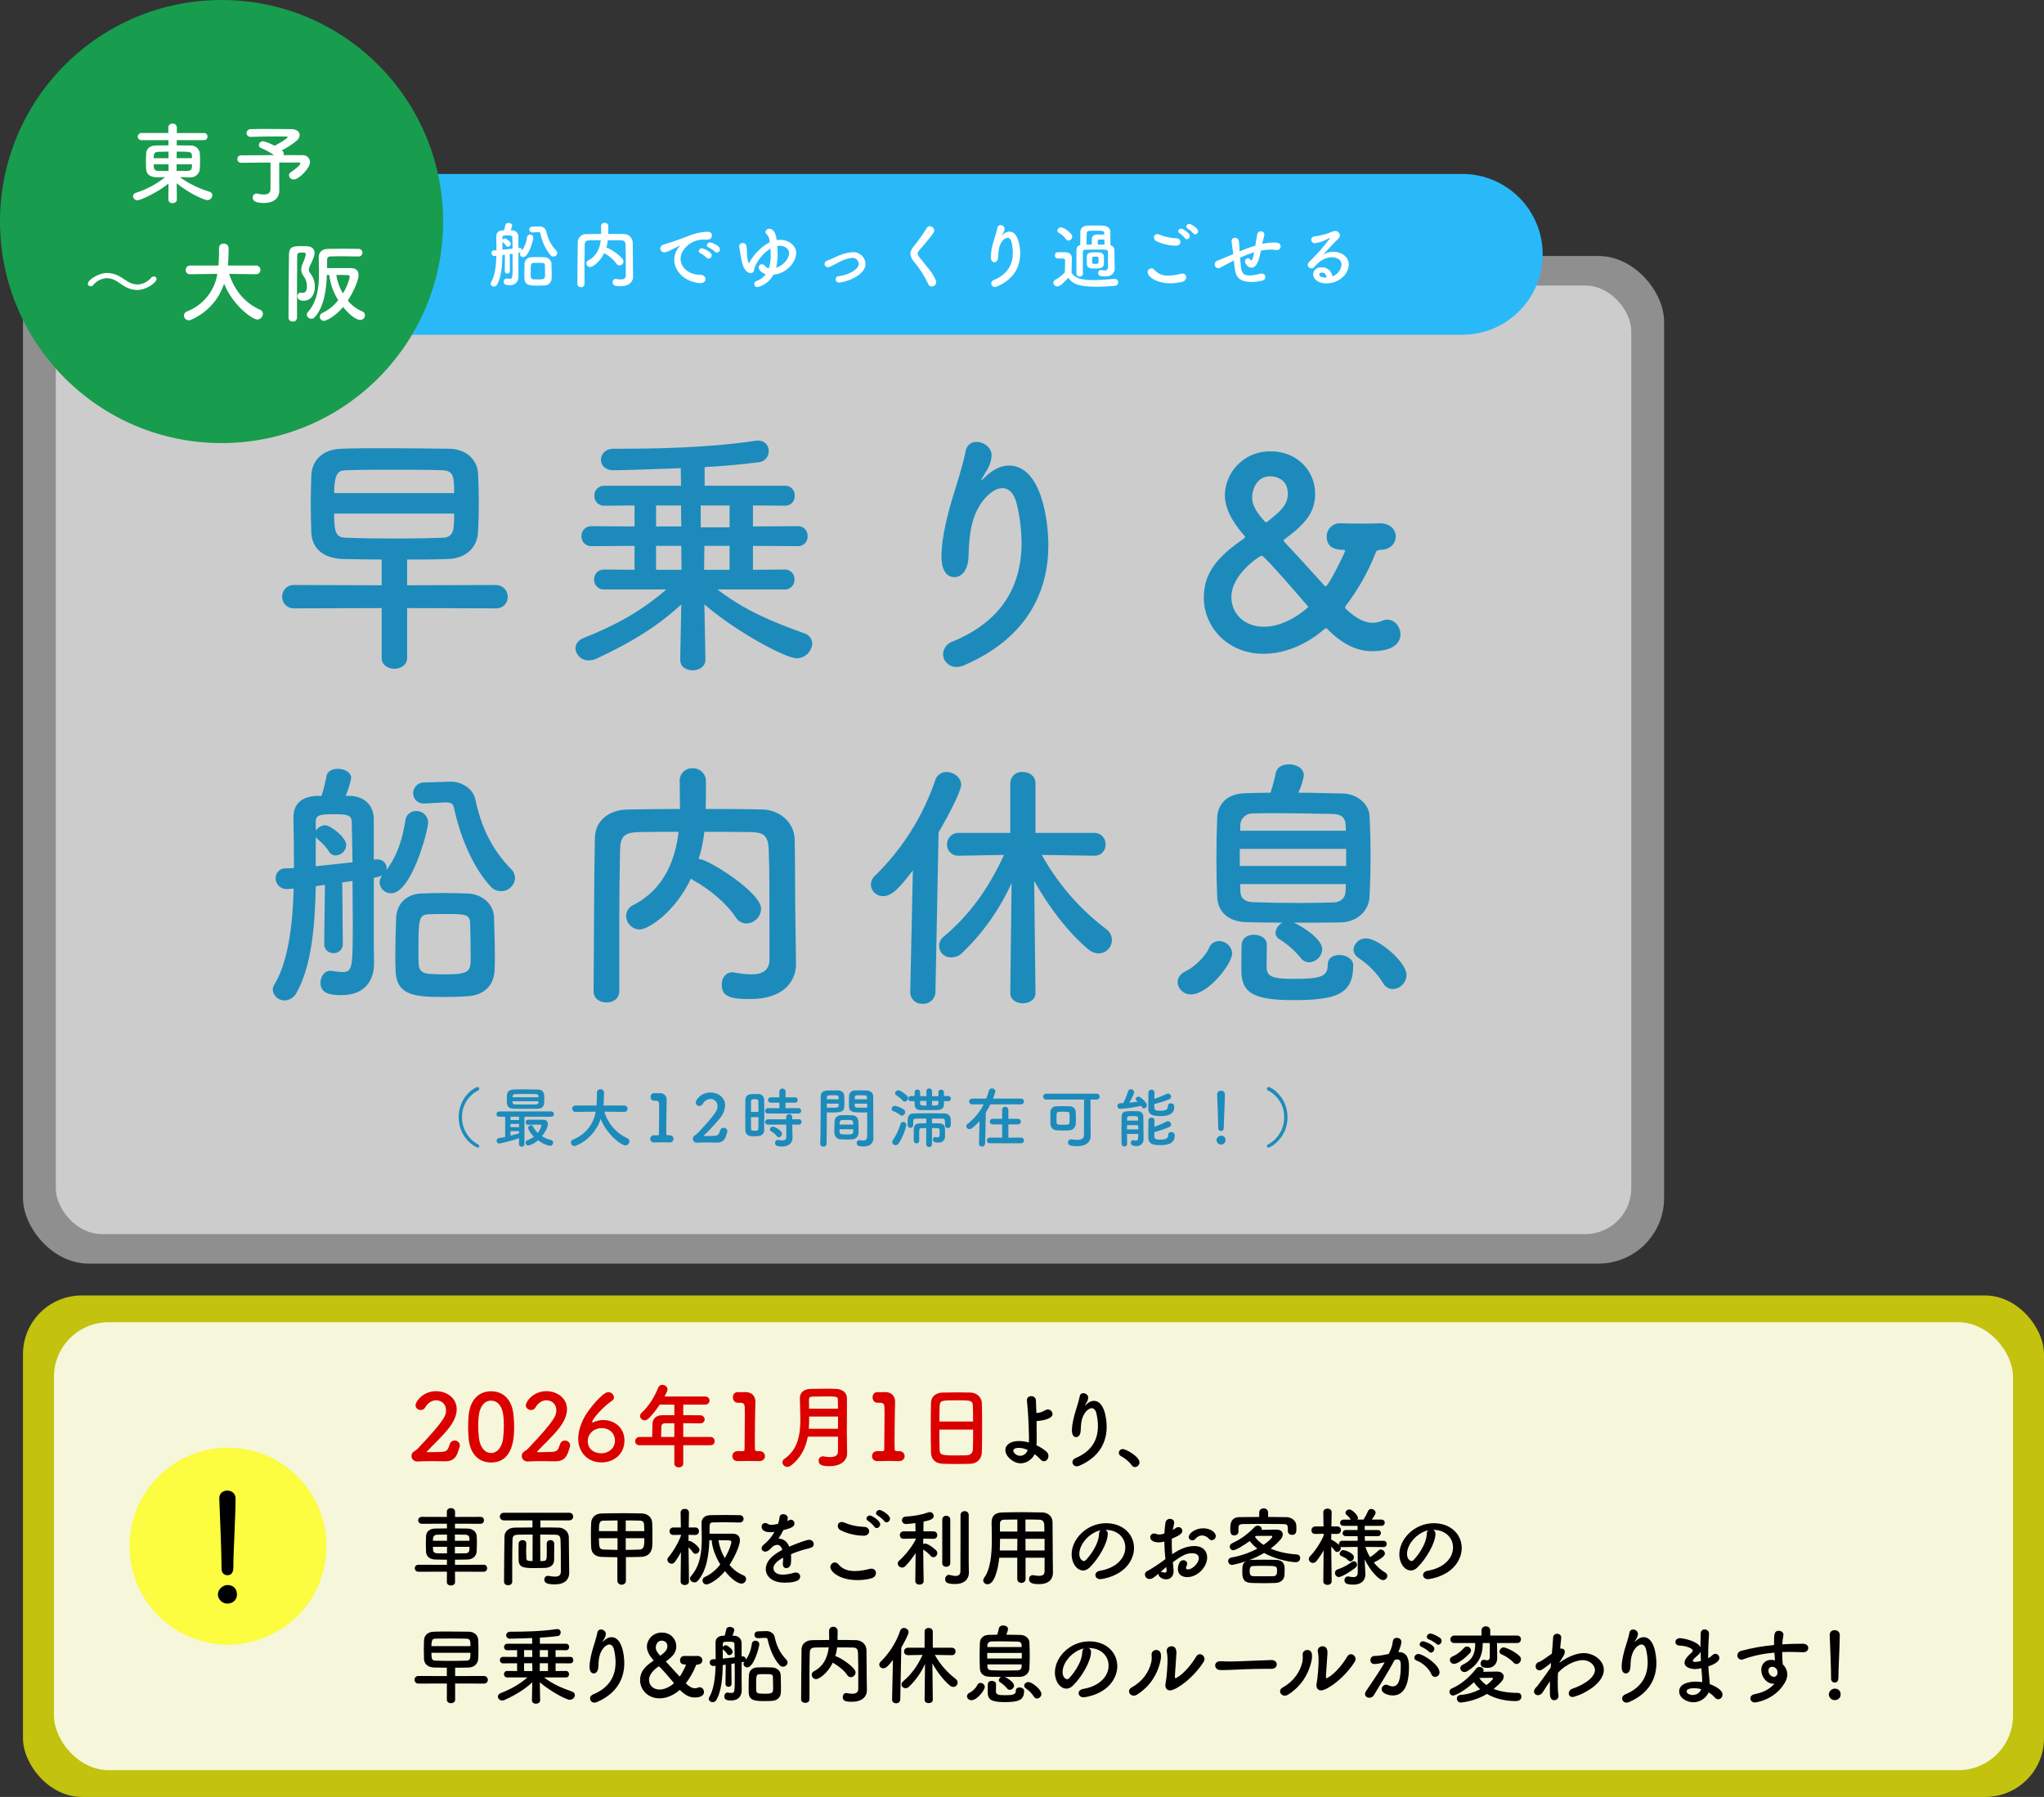 <?xml version="1.0" encoding="UTF-8"?>
<svg id="content-slide-3" xmlns="http://www.w3.org/2000/svg" viewBox="0 0 622.738 547.487">
  <rect x="0" y="0" width="622.738" height="547.487" fill="#333333" stroke="none"/>
  <defs>
    <style>
      .cls-1 {
        fill: #1c8bbc;
      }

      .cls-2 {
        opacity: .85;
      }

      .cls-2, .cls-3, .cls-4, .cls-5 {
        fill: #fff;
      }

      .cls-4 {
        opacity: .548;
      }

      .cls-4, .cls-5 {
        isolation: isolate;
      }

      .cls-6 {
        fill: #29b9f9;
      }

      .cls-7 {
        fill: #189c4e;
      }

      .cls-8 {
        fill: #db0000;
      }

      .cls-5 {
        opacity: .452;
      }

      .cls-9 {
        fill: #ff0;
        opacity: .7;
      }
    </style>
  </defs>
  <g>
    <g id="Group_2388">
      <rect id="Rectangle_2415" class="cls-5" x="7" y="78" width="500" height="307" rx="20" ry="20"/>
      <rect id="Rectangle_2416" class="cls-4" x="17" y="87" width="480" height="289" rx="14" ry="14"/>
      <path id="Rectangle_2414" class="cls-6" d="M118.5,53h327c13.531,0,24.5,10.969,24.5,24.5h0c0,13.531-10.969,24.5-24.5,24.5H118.5c-13.531,0-24.5-10.969-24.5-24.5h0c0-13.531,10.969-24.5,24.5-24.5Z"/>
      <path id="Path_418" class="cls-3" d="M163.838,70.732h.132c.418,0,.616.11.682.418.455,2.431,1.514,4.708,3.08,6.622.221.255.542.401.88.4.62.003,1.133-.481,1.166-1.1-.012-.293-.138-.569-.352-.77-1.542-1.6-2.575-3.621-2.97-5.808-.261-.917-1.115-1.536-2.068-1.5h-.044l-2.156.066c-.496-.025-.919.356-.945.853,0,.016-.001.031-.001.047-.006.469.369.855.839.861.028,0,.057,0,.085-.003h.066l1.606-.086ZM168.062,84.79c.022-.33.022-.748.022-1.188,0-1.1-.044-2.42-.066-3.256-.096-1.128-1.046-1.992-2.178-1.98-.682-.022-1.386-.044-2.112-.044-.594,0-1.21.022-1.848.044-1.133-.009-2.059.903-2.068,2.036,0,.011,0,.021,0,.032-.022.792-.066,2.024-.066,3.124,0,.462,0,.9.022,1.276.088,2.178,1.76,2.2,4.246,2.2.638,0,1.276-.022,1.87-.066,1.197.006,2.172-.959,2.178-2.156,0-.007,0-.015,0-.022ZM153.784,82.612c.001.415.338.75.753.749.013,0,.026,0,.039-.001.411.014.756-.308.77-.72,0-.009,0-.019,0-.028l-.046-5.012c.005-.052-.002-.105-.022-.154.308-.044.594-.088.88-.132,0,1.1.022,2.2.022,3.212,0,4.114,0,4.422-.9,4.422-.273-.012-.545-.042-.814-.088-.044,0-.088-.022-.132-.022-.51.035-.895.477-.86.988,0,.008.001.016.002.024,0,.968.968,1.034,1.76,1.034,1.352.15,2.57-.823,2.72-2.175.017-.154.02-.31.008-.465v-.066c-.022-.66-.022-1.936-.022-2.728v-4.4c.24-.039.475-.106.7-.2-.139.167-.217.377-.22.594.027.512.455.91.968.9,1.716,0,3.1-5.28,3.1-5.94-.011-.534-.453-.958-.987-.947-.008,0-.017,0-.025,0-.469-.012-.865.346-.9.814-.172,1.489-.714,2.911-1.578,4.136.018-.057.026-.116.022-.176-.009-.41-.348-.735-.757-.726-.004,0-.008,0-.013,0h-.11l-.2.022v-3.428c.017-1.04-.812-1.898-1.852-1.915-.035,0-.071,0-.106.001h-.4c.201-.475.356-.969.462-1.474,0-.506-.572-.792-1.122-.792-.418-.058-.817.192-.946.594-.104.566-.244,1.124-.418,1.672h-.418c-1.342.088-1.936.726-1.936,1.826v.066c.022,1.188.044,2.618.044,4.158-.264.022-.484.022-.7.022-.45-.012-.824.344-.836.794,0,.007,0,.014,0,.02-.008.504.395.918.898.926.023,0,.047,0,.07-.002.176,0,.506-.044.55-.044-.088,3.036-.462,6.16-1.628,8.052-.081.133-.126.284-.132.44.05.516.494.902,1.012.88.413-.013.786-.253.968-.624,1.276-2.2,1.562-5.654,1.628-8.954l.77-.11-.066,4.976ZM166.06,83.646c0,1.21-.022,1.5-2.156,1.5-.44,0-.9-.022-1.342-.044-.55-.044-.836-.308-.858-.792-.022-.242-.022-.572-.022-.924,0-2.86,0-3.234.88-3.278.4-.022.858-.022,1.3-.022,1.738,0,2.112,0,2.156.77.02.634.042,1.91.042,2.79ZM153.08,73.636c.045.064.097.123.154.176.38.295.707.652.968,1.056.115.193.325.311.55.308.479-.017.863-.401.88-.88,0-.638-1.32-1.65-1.76-1.65-.325.011-.623.184-.792.462v-.748c0-.594.352-.638,1.628-.638.99,0,1.386.088,1.386.638.022.814.044,2.024.066,3.388-.924.11-2.046.22-3.08.33v-2.442ZM192.834,81.2c-.044-2.464-.022-4.862-.066-7.326-.053-1.438-1.245-2.571-2.684-2.552-1.584-.044-3.19-.044-4.774-.044.022-.814.022-1.738.022-2.31.013-.595-.46-1.088-1.055-1.101-.022,0-.045,0-.067,0-.566-.029-1.049.405-1.078.971-.002.036-.002.071,0,.107,0,.528.022,1.452.022,2.332-1.5,0-2.948.022-4.378.044-1.374-.139-2.6.861-2.74,2.235-.005.047-.008.094-.01.141-.088,4.29-.066,8.8-.11,12.848v.026c.032.545.499.961,1.044.929.019-.001.038-.003.056-.005.531.05,1.001-.339,1.052-.87.002-.025.004-.051.004-.076v-5.918c0-1.98.022-3.96.066-5.94.022-1.1.352-1.452,1.606-1.474,1.078-.022,2.178-.022,3.3-.022-.286,2.288-1.166,4.8-3.806,6.138-.354.162-.584.511-.594.9.008.62.502,1.124,1.122,1.144.726,0,2.948-1.408,4.312-4.268.064.064.138.116.22.154,1.387.754,2.589,1.806,3.52,3.08.186.322.528.523.9.528.674-.014,1.218-.558,1.232-1.232,0-1.386-4.466-4.158-5.148-4.158h-.088c.237-.743.4-1.507.486-2.282,1.276,0,2.552,0,3.85.022,1.056.022,1.5.22,1.54,1.474.066,1.848.066,3.1.066,9.2,0,.968-.66,1.254-1.54,1.254-.466-.011-.929-.063-1.386-.154-.066,0-.132-.022-.176-.022-.518.018-.924.453-.906.971,0,.018.002.036.004.055,0,1.012.748,1.21,2.376,1.21,2.948,0,3.85-1.628,3.85-2.9v-.044l-.044-3.066ZM218.4,76.98c.532-.048.936-.5.924-1.034,0-1.144-2.64-2.09-2.992-2.09-.506-.012-.932.375-.968.88.025.326.255.601.572.682.7.335,1.345.773,1.914,1.3.142.156.339.25.55.262ZM215.89,78.828c.533-.053.94-.499.946-1.034,0-1.144-2.684-2.156-2.97-2.156-.502-.02-.929.361-.966.862.014.323.237.6.55.682.684.366,1.313.825,1.87,1.364.14.173.348.276.57.282ZM214.944,85.028c0-.66-.528-1.3-1.628-1.3-3.454,0-5.962-2.244-5.962-4.884,0-2.944,3.346-5.844,6.754-5.844.176-.004.353.004.528.022.168.018.337.025.506.022.836,0,1.76-.242,1.76-1.364,0-.572-.4-1.078-1.5-1.078-2.009.102-3.984.564-5.83,1.364-2.178.858-4,1.43-5.038,1.8-.66.242-1.914.616-2.376.77-.556.11-.97.579-1.012,1.144.032.691.618,1.225,1.309,1.192.012,0,.025-.001.037-.002.484,0,.9-.132,4.356-1.914.068-.041.142-.071.22-.088.024.001.043.02.044.044-.019.075-.057.144-.11.2-.995,1.108-1.557,2.537-1.584,4.026,0,3.388,3.014,6.688,7.788,7.128h.22c1.012-.002,1.518-.618,1.518-1.234v-.004ZM236.592,72.862c-.33-2.552-1.43-3.168-2.156-3.168-.619-.028-1.157.423-1.236,1.038.017.272.167.519.4.66.506.521.803,1.21.836,1.936l.066.484c-2.567,1.391-4.688,3.481-6.116,6.028-.088.132-.176.242-.242.242-.374,0-.572-2.662-.572-2.97-.022-.748-.044-1.474-.132-2.156-.09-.551-.587-.942-1.144-.9-.556-.049-1.047.362-1.096.918-.002.024-.003.048-.004.072q0,.066.4,2.442c.374,2.244.748,4,1.672,4.994.352.434.872.698,1.43.726.174.008.347-.029.502-.108.616-.308.506-.99.638-1.364.945-2.472,2.656-4.577,4.884-6.006.044.638.088,1.3.088,2,.031,1.364-.162,2.724-.572,4.026-.452-.091-.857-.339-1.144-.7-.232-.332-.607-.536-1.012-.55-.519.009-.933.436-.924.955,0,.004,0,.008,0,.013,0,.814.946,1.716,2.156,2.068-.708.982-1.709,1.714-2.86,2.09-.402.115-.68.482-.682.9.012.534.454.958.989.947.008,0,.015,0,.023,0,2.082-.494,3.848-1.866,4.84-3.762,4.6-.484,6.952-4.4,6.952-6.578,0-2.4-2.31-4.07-4.884-4.07-.354-.004-.707.026-1.056.088l-.044-.294ZM236.438,81.574c.346-1.351.509-2.742.484-4.136,0-.858-.044-1.694-.11-2.486.254-.043.512-.065.77-.066,1.43,0,2.838.814,2.838,2.244,0,1.456-1.408,3.612-3.982,4.448v-.004ZM255.314,80.034c1.307-.778,2.76-1.28,4.268-1.474,1.055-.077,1.976.707,2.068,1.76,0,1.584-2.486,3.322-6.16,3.828-.496.024-.889.428-.9.924.004.566.467,1.022,1.033,1.017.014,0,.029,0,.043-.001,1.5,0,8.03-1.958,8.03-5.7-.086-2.057-1.823-3.655-3.88-3.57-.034.001-.068.003-.102.006-1.776.147-3.504.649-5.082,1.476-.99.44-1.958.88-2.706,1.166-.414.13-.697.512-.7.946-.002.557.447,1.01,1.004,1.012.003,0,.005,0,.008,0,.37,0,.744-.154,3.076-1.386v-.004ZM285.214,85.974c-.007-.188-.044-.374-.11-.55-1.014-2.504-2.752-4.154-4.996-7.058-.297-.304-.482-.699-.528-1.122.015-.305.14-.594.352-.814,1.166-1.408,3.63-4.158,4.51-5.566.126-.189.195-.411.2-.638-.057-.726-.658-1.29-1.386-1.3-.392.002-.75.224-.926.574-1.24,2.019-2.614,3.952-4.114,5.786-.51.565-.813,1.286-.858,2.046.082.863.445,1.674,1.034,2.31,1.775,2.103,3.263,4.434,4.422,6.93.157.436.57.727,1.034.728.735-.006,1.335-.588,1.364-1.322l.002-.004ZM303.804,87.274c5.41-2.352,7.016-6.356,7.016-10.03,0-2.288-.66-6.688-3.3-6.688-.758.045-1.468.385-1.98.946-.154.154-.286.286-.33.286-.022,0,0-.088.154-.33.339-.456.572-.982.682-1.54,0-.066.022-.132.022-.2-.047-.654-.598-1.157-1.254-1.144-.461-.021-.862.313-.924.77-.264,1.342-.814,2.948-1.144,4.07-.494,1.533-.789,3.122-.88,4.73,0,.308,0,1.76,1.1,1.76.55,0,1.122-.528,1.166-1.716.044-1.958.264-3.454,1.21-4.686.365-.57.959-.955,1.628-1.056.528,0,1.012.418,1.232,1.452.239,1.032.365,2.087.374,3.146,0,3.124-1.254,6.4-5.764,8.25-.465.149-.788.571-.812,1.058.006.602.5,1.085,1.102,1.078.006,0,.012,0,.018,0,.235,0,.467-.053.68-.154l.004-.002ZM329.916,83.47c-.022-.858-.022-1.914-.022-2.97,0-1.452,0-2.86.022-3.784,0-.418.176-.616.7-.638.572-.022,1.958-.044,3.322-.044,3.388,0,3.564,0,3.608.682.022.682.022,1.826.022,2.794v1.76c0,.88-.4,1.122-.968,1.122-.333-.014-.665-.059-.99-.132-.057-.017-.117-.024-.176-.022-.497.022-.882.442-.86.938,0,.01.001.02.002.03,0,.836.726,1.034,2.046,1.034,2.156,0,2.992-1.144,2.992-2.332v-.088c-.022-.682-.044-1.848-.044-2.156,0-.7-.022-2.222-.044-3.278.064-.784-.447-1.5-1.21-1.694,0-1.452,0-3.08-.022-4.092-.022-1.1-.968-1.8-2.244-1.848-.792-.044-1.628-.044-2.42-.044-.814,0-1.606,0-2.354.044-1.408.066-2.112.814-2.134,1.958-.022,1.078-.022,2.662-.022,3.938-.88.22-1.144.77-1.166,1.716,0,1.012-.022,2.288-.022,3.542,0,1.276.022,2.552.022,3.564.057.491.498.845.99.792.484,0,.968-.264.968-.77l.004-.022ZM336.34,79.488c0-.462,0-.946-.022-1.452-.022-.638-.66-1.1-1.518-1.144-.286-.022-.638-.022-.99-.022-1.386,0-2.64.022-2.684,1.166-.026.44-.026.964-.026,1.474,0,.374,0,.748.022,1.078.066,1.188,1.386,1.232,2.42,1.232,2.758,0,2.798-.528,2.798-2.332ZM325.494,73.306c.652-.049,1.163-.579,1.188-1.232,0-1.122-2.75-2.816-3.41-2.816-.571-.002-1.053.423-1.122.99.005.293.176.557.44.682.852.47,1.588,1.124,2.156,1.914.147.278.433.455.748.462ZM325.45,84.658c1.254,1.694,2.9,2.706,8.558,2.706,2.09,0,4.18-.132,5.566-.264.595.012,1.088-.461,1.1-1.056,0-.007,0-.015,0-.022.016-.568-.432-1.04-.999-1.056-.019,0-.038,0-.057,0h-.11c-1.672.132-4.18.374-6.468.374-3.344,0-5.5-.506-6.578-2.222,0-1.408.088-2.926.11-4.2v-.068c0-1.364-.66-1.958-2.046-2-.726-.022-1.43-.022-2.222-.022-.52.009-.934.438-.925.959,0,.01,0,.021.001.031,0,.946.88.946,1.232.946h.88c.726,0,1.012.066,1.012.616,0,1.122-.044,2.266-.088,3.608-.839.931-1.837,1.706-2.948,2.286-.328.15-.542.475-.55.836.04.644.565,1.15,1.21,1.166.858,0,2.222-1.386,3.322-2.618ZM336.494,74.538c-.594,0-1.32-.022-2.046-.022v-1.056c-.007-.262.201-.48.463-.487.022,0,.044,0,.065.003.308,0,1.012.022,1.5.022-.004.502.018,1.012.018,1.54ZM331.038,74.538c0-1.232,0-2.552.044-3.454.044-.77.484-.792,2.86-.792,1.914,0,2.442.022,2.486.7,0,.132.022.308.022.462h-2.178c-1.034.022-1.584.528-1.628,1.254-.022.484-.044,1.232-.044,1.826l-1.562.004ZM333.766,80.412c-1.034,0-1.034-.044-1.034-1.078,0-1.122.022-1.144.99-1.144.9,0,.924.132.946.352s.022.55.022.88c0,.858-.044.99-.924.99ZM364.126,71.412c.505-.042.895-.462.9-.968,0-.924-2.156-2.222-2.706-2.222-.467-.005-.859.349-.9.814.02.283.199.53.462.638.625.392,1.188.873,1.672,1.43.124.196.34.313.572.31v-.002ZM361.6,72.888c.505-.042.895-.462.9-.968,0-.946-2.156-2.266-2.64-2.266-.457-.024-.853.314-.9.77.019.277.188.522.44.638.604.417,1.143.921,1.6,1.496.125.211.355.337.6.33ZM359.642,73.724c-.002-.623-.509-1.126-1.132-1.124-.005,0-.011,0-.016,0-1.823-.041-3.622-.43-5.3-1.144-.203-.082-.419-.126-.638-.132-.532-.015-.976.404-.991.936,0,.025,0,.05,0,.076.002.484.285.922.726,1.122,1.859.904,3.895,1.385,5.962,1.408.946.002,1.384-.566,1.384-1.142h.004ZM360.166,85.868c.686-.115,1.199-.692,1.234-1.386.014-.607-.467-1.111-1.074-1.125-.039,0-.077,0-.116.003-.171.002-.341.024-.506.066-1.219.338-2.475.522-3.74.55-1.576.108-3.115-.509-4.18-1.676-.23-.323-.594-.525-.99-.55-.64.024-1.146.551-1.144,1.192,0,1.254,2.442,3.366,7,3.366,1.186.001,2.367-.147,3.516-.44ZM376.094,80.984c.308,2.948.924,4.928,5.258,4.928,1.115.005,2.225-.143,3.3-.44.499-.097.864-.526.88-1.034-.01-.618-.519-1.111-1.137-1.101-.01,0-.019,0-.029,0-.134.004-.268.018-.4.044-1.012.322-2.063.507-3.124.55-2.112,0-2.64-.7-2.838-3.234-.044-.616-.132-1.408-.2-2.2,1.404-.634,2.843-1.185,4.312-1.65-.308,1.738-.66,2.53-.9,2.53-.088,0-.176-.066-.264-.22-.143-.286-.429-.471-.748-.484-.509.051-.897.478-.9.99,0,.44.748,1.892,1.936,1.892,1.76,0,2.4-2.6,2.926-5.214.979-.187,1.973-.283,2.97-.286.523-.005,1.045.032,1.562.11.094.017.19.025.286.022.606.049,1.136-.403,1.185-1.008.002-.023.003-.046.003-.07,0-1.078-1.078-1.232-2.046-1.232-1.198.036-2.39.176-3.564.418.066-.264.11-.506.176-.748.197-.695.359-1.4.484-2.112-.019-.544-.475-.969-1.019-.95-.02,0-.039.002-.059.004-.527-.021-.992.342-1.1.858-.176.924-.154.836-.308,1.738-.088.484-.154,1.1-.264,1.76-1.672.506-3.388,1.144-4.818,1.738-.018-.183-.025-.366-.022-.55-.015-.839-.073-1.676-.176-2.508-.057-.604-.56-1.068-1.166-1.078-.567-.028-1.049.41-1.077.977,0,.019-.001.038-.001.057,0,.044.022.11.022.176.066.462.132.99.484,3.762-1.518.66-3.982,1.694-4.752,1.98-.516.146-.88.608-.9,1.144-.009.631.492,1.151,1.122,1.166.175.004.348-.034.506-.11.638-.286,1.408-.792,3.212-1.716.286-.154.616-.308,1.012-.506l.176,1.606ZM405.948,84.218c-.202-1.699-1.729-2.923-3.432-2.75-1.243-.117-2.345.796-2.461,2.039,0,.01-.002.019-.003.029,0,1.3,1.386,2.816,4.026,2.816,3.806,0,6.842-2.816,6.842-5.764,0-2.442-2.31-3.872-4.642-3.872-1.112-.016-2.204.29-3.146.88,1.386-1.54,3.08-3.41,4.576-4.84.307-.276.49-.665.506-1.078-.044-.759-.693-1.34-1.452-1.3-.274-.003-.545.057-.792.176-1.777.754-3.65,1.259-5.566,1.5-.522.012-.936.445-.924.967,0,0,0,0,0,0,0,.597.485,1.08,1.082,1.08.021,0,.041,0,.062-.002,1.563-.22,3.063-.767,4.4-1.606.049-.022.101-.037.154-.044.032-.005.061.017.066.049,0,.006,0,.012,0,.017-1.919,2.602-4.053,5.038-6.38,7.282-.262.229-.42.553-.44.9.045.607.558,1.072,1.166,1.056.346-.002.671-.164.88-.44.9-1.122,2.794-2.926,5.258-2.926.2,0,2.992,0,2.992,2.31-.196,1.598-1.264,2.955-2.772,3.52ZM404.148,84.592h-.154c-.55,0-2.046-.11-2.046-.968,0-.088.022-.572.77-.572.876,0,1.36.594,1.426,1.54h.004Z"/>
      <circle id="Ellipse_17" class="cls-7" cx="67.5" cy="67.5" r="67.5"/>
      <path id="Path_419" class="cls-3" d="M51.287,60.837c.046.63.593,1.103,1.223,1.057.015-.001.031-.003.046-.004.675,0,1.323-.351,1.323-1.08,0-2.43-.027-3.51-.054-4.968,4.293,3.458,8.613,5.13,9.288,5.13.847.022,1.555-.639,1.593-1.485-.015-.521-.382-.966-.891-1.08-3.237-.972-6.292-2.468-9.045-4.428.891.027,1.782.054,2.592.054h.567c1.501.102,2.808-1.013,2.943-2.511.054-.783.081-1.755.081-2.7,0-.837-.027-1.62-.081-2.268-.243-1.341-1.447-2.29-2.808-2.214-1.242-.027-2.7-.054-4.212-.054v-1.593h8.262c.573.037,1.068-.397,1.106-.97.002-.037.003-.073.001-.11.023-.574-.423-1.058-.997-1.081-.037-.001-.073-.001-.11.001h-8.235v-1.733c-.033-.662-.596-1.172-1.258-1.139-.022.001-.043.003-.065.005-.626-.071-1.191.38-1.262,1.006-.005.043-.007.085-.007.128v1.728h-8.154c-.614-.027-1.133.448-1.16,1.062-.001.024-.001.048,0,.072.008.578.483,1.04,1.062,1.032.033,0,.066-.003.099-.006h8.181v1.593c-1.485,0-2.862.027-3.861.054-2.133.054-2.862,1.269-2.916,2.4-.054.756-.081,1.674-.081,2.592,0,.783.027,1.566.081,2.241.054.945.513,2.457,3.456,2.457.7,0,1.485-.027,2.322-.054-2.631,2.121-5.634,3.732-8.856,4.752-.527.099-.917.545-.945,1.08.062.717.682,1.255,1.4,1.215.837,0,5.913-2.241,9.423-5.1l-.05,4.892v.027ZM53.825,48.2v-2c4,0,4.59,0,4.644,1.134,0,.27.027.567.027.864l-4.671.002ZM58.5,50.064c0,1.107,0,2-1.35,2-1.053.027-2.187.027-3.348.027v-2.027h4.698ZM51.341,48.2h-4.509c0-1.026,0-1.89,1.35-1.944.837-.027,1.971-.054,3.159-.054v1.998ZM51.368,52.088c-1.134,0-2.214,0-3.159-.027-1.3-.054-1.377-.7-1.377-2h4.509l.027,2.027ZM85.068,55.679v-6.156h5.932c.351,0,.513.108.513.27,0,.567-2.187,2.241-2.781,2.592-.398.194-.664.584-.7,1.026.081.76.749,1.321,1.512,1.269,1.512,0,4.914-3.456,4.914-5.319-.038-1.188-1.032-2.121-2.221-2.083-.026,0-.053.002-.079.004-.864-.027-3.1-.027-5.778-.027.044-.129.062-.264.054-.4.007-.35-.139-.685-.4-.918-.06-.037-.115-.082-.162-.135,1.641-.819,3.181-1.826,4.59-3,.496-.42.799-1.025.837-1.674,0-.972-.864-1.755-2.511-1.782-1.458-.027-4.347-.054-7.1-.054-2,0-3.942,0-5.211.054-.699-.06-1.314.458-1.373,1.157-.002.019-.003.038-.004.057.033.662.596,1.172,1.258,1.139.022-.001.043-.003.065-.005h.077c2.079-.081,6.129-.135,8.694-.135,2.349,0,2.457.054,2.457.189,0,.567-3.942,2.646-4,2.673-1.09-.628-2.262-1.099-3.483-1.4-.68-.013-1.252.509-1.3,1.188-.003.43.285.807.7.918,1.383.567,2.701,1.281,3.932,2.129-3.969.027-8.154.054-10.1.081-.595-.002-1.079.478-1.082,1.072,0,.021,0,.041.002.062-.029.594.43,1.099,1.024,1.128.019,0,.038.001.056.001h.027c1.809-.027,5.454-.054,8.991-.081v8.051c0,1.08-.594,1.7-2,1.7-.628-.014-1.252-.096-1.863-.243-.124-.029-.251-.047-.378-.054-.646-.01-1.177.505-1.187,1.151,0,.022,0,.043,0,.065,0,1.62,2.376,1.647,3.456,1.647,3.429,0,4.644-1.89,4.644-3.672v-.054l-.023-2.431ZM47.7,85.011c.005-.427-.337-.778-.764-.784-.015,0-.031,0-.046,0-.324.006-.629.152-.837.4-1.04,1.248-2.562,1.994-4.185,2.052-1.151-.031-2.267-.397-3.213-1.053-.81-.513-1.593-1.08-2.457-1.539-1.097-.588-2.32-.902-3.564-.918-2.835,0-5.886,2.268-5.886,3.267.009.442.374.793.816.784.007,0,.014,0,.021,0,.312-.004.607-.141.81-.378,1.036-1.261,2.555-2.026,4.185-2.106,1.152.045,2.267.42,3.213,1.08.81.513,1.593,1.134,2.457,1.593,1.085.596,2.299.92,3.537.945,2.858.005,5.913-2.317,5.913-3.343ZM78.021,83.553c.703.025,1.294-.524,1.319-1.227.001-.032.001-.064,0-.096.013-.718-.558-1.311-1.276-1.324-.025,0-.049,0-.074,0h-8.559l.081-1.053c.081-1.242.135-2.511.135-3.78v-.594c-.066-.752-.729-1.308-1.481-1.242-.001,0-.003,0-.004,0-.709-.077-1.346.435-1.423,1.143-.005.042-.007.084-.008.126v1.107c0,.216,0,1.89-.162,4.293h-8.613c-.722-.038-1.338.517-1.376,1.238-.002.037-.002.074-.001.112-.024.695.521,1.279,1.216,1.303.045.002.089,0,.134-.003h.027l8.262-.108c-.832,5.191-4.358,9.55-9.261,11.448-.539.177-.907.675-.918,1.242.008.803.658,1.45,1.461,1.454.242-.005.48-.06.7-.162,4.777-2.05,8.444-6.052,10.07-10.989,2.73,6.723,8.64,10.908,10.125,10.908.939-.046,1.683-.81,1.705-1.75,0-.539-.333-1.023-.837-1.215-4.266-1.863-7.668-5.454-9.45-10.935l8.181.108.027-.005ZM109.179,78.153c.637.047,1.192-.432,1.239-1.069.002-.031.003-.061.003-.092-.005-.647-.534-1.168-1.181-1.163-.02,0-.041,0-.061.002-1.3-.027-2.889-.054-4.536-.054-1.62,0-3.294.027-4.7.054-1.917.054-2.835,1.053-2.835,2.565.027,1.512.081,3.159.081,4.806,0,4.185-.459,8.586-3.4,11.907-.196.204-.311.473-.324.756.067.718.679,1.261,1.4,1.242.407.007.794-.172,1.053-.486,2.862-3.24,3.51-8.343,3.672-12.852h.729c.309,2.731,1.242,5.355,2.727,7.668-1.272,1.676-2.93,3.019-4.833,3.915-.47.18-.781.63-.783,1.134-.014.687.532,1.255,1.219,1.269.008,0,.016,0,.023,0,.756,0,3.51-1.35,5.859-4.212,2.052,2.592,4.131,3.942,5.211,3.942.798.007,1.45-.633,1.458-1.431.007-.535-.33-1.015-.837-1.188-1.712-.713-3.223-1.835-4.4-3.267,1.053-1.593,3.294-5.778,3.294-7.83,0-1.4-.945-2.079-2.349-2.079h-7.264c0-.891.027-1.728.027-2.511,0-.621.216-1.026,1.026-1.053.837-.027,1.836-.054,2.916-.054,1.863,0,3.888.054,5.535.081h.031ZM90.491,96.783v-9.936c0-3.294.027-6.453.054-8.964,0-.891.567-.945,1.566-.945.7,0,1.08.081,1.08.513-.206.973-.533,1.916-.972,2.808-.267.586-.414,1.219-.432,1.863.001.705.239,1.39.675,1.944.71.918,1.082,2.053,1.053,3.213,0,1.782-.891,1.971-1.269,1.971-.128-.005-.254-.023-.378-.054-.097-.031-.198-.049-.3-.054-.581.063-1.009.575-.968,1.158,0,.405.189,1.323,1.971,1.323,2.43,0,3.348-2.376,3.348-4.158.056-1.502-.423-2.975-1.35-4.158-.287-.322-.458-.731-.486-1.161.021-.369.124-.728.3-1.053,1.107-2.3,1.458-3.24,1.458-4.023,0-1.161-.783-2-2.322-2.052-.459-.027-1-.027-1.539-.027-2.511,0-3.888,0-3.942,2.565-.108,5.7-.135,14.31-.135,19.224.011.67.563,1.204,1.233,1.193.03,0,.06-.002.09-.005.662.036,1.227-.471,1.263-1.133,0-.017.002-.035.002-.052ZM104.45,89.412c-1.002-1.745-1.68-3.657-2-5.643,1.377,0,2.727.027,3.348.027.459,0,.756.216.756.567-.386,1.798-1.099,3.509-2.104,5.049Z"/>
    </g>
    <path id="Path_416" class="cls-1" d="M151,185.36c1.886.141,3.529-1.273,3.671-3.158.007-.094.01-.188.009-.282.063-1.969-1.481-3.617-3.45-3.68-.077-.002-.153-.002-.23,0l-26.96.08v-7.84c4.08,0,8.08,0,12.4-.16,5.84-.16,8.96-3.76,9.2-8.16.16-2.8.24-5.84.24-8.88,0-3.12-.08-6.24-.24-9.12-.24-3.92-3.44-7.36-8.72-7.44-5.92-.08-12.96-.16-19.6-.16-4.88,0-9.52,0-13.36.16-5.92.24-8.88,3.68-9.12,8.08-.08,2.56-.16,5.52-.16,8.56,0,2.96.08,6.08.16,8.96.24,4.72,3.6,7.84,9.76,8,4.08.08,7.84.16,11.68.16v7.84l-26.64-.08c-1.923-.107-3.568,1.366-3.675,3.288-.004.077-.006.154-.005.232-.058,1.932,1.462,3.545,3.394,3.603.095.003.191.002.286-.003l26.64-.08v15.2c0,2.16,1.92,3.28,3.84,3.28,2,0,3.92-1.12,3.92-3.28v-15.2l26.96.08ZM101.8,150.24c0-6.8,1.76-6.88,3.68-6.96,4-.16,9.28-.16,14.56-.16s10.64,0,14.72.16c3.52.08,3.6,2.16,3.6,6.96h-36.56ZM138.36,156.48c0,4.88,0,7.2-3.52,7.36-4.24.16-9.28.24-14.16.24-5.52,0-10.96-.08-15.12-.24-3.04-.08-3.76-1.12-3.76-7.36h36.56ZM239.08,179.6c1.584.053,2.911-1.189,2.964-2.773.003-.089.002-.178-.004-.267.095-1.582-1.111-2.942-2.693-3.036-.089-.005-.178-.007-.267-.004l-9.68.08v-7.28l13.76.08c1.574.019,2.867-1.241,2.886-2.815,0-.075-.001-.15-.006-.225.105-1.571-1.084-2.929-2.655-3.034-.075-.005-.15-.007-.225-.006l-13.76.08v-6.4l9.84.08c1.574.019,2.867-1.241,2.886-2.815,0-.075-.001-.15-.006-.225.105-1.571-1.084-2.929-2.655-3.034-.075-.005-.15-.007-.225-.006h-24.56v-5.68c6-.32,11.84-.88,16.72-1.52,1.68-.255,2.891-1.744,2.8-3.44.036-1.691-1.306-3.091-2.998-3.127-.094-.002-.188,0-.282.007-.296-.013-.592.014-.88.08-14.72,2.16-30,2.4-43.04,2.4-2.64,0-3.92,1.68-3.92,3.36,0,1.6,1.28,3.2,3.76,3.2,4.4,0,17.76-.56,20.56-.64l.08,5.36h-23.36c-1.62-.058-2.982,1.208-3.04,2.828-.003.071-.003.141,0,.212-.058,1.62,1.208,2.982,2.828,3.04.071.003.141.003.212,0l9.2-.08v6.4l-13.2-.08c-1.611-.025-2.937,1.26-2.962,2.871,0,.056,0,.113.002.169-.068,1.61,1.181,2.97,2.791,3.038.056.002.113.003.169.002l13.2-.08v7.28l-9.28-.08c-1.62-.058-2.982,1.208-3.04,2.828-.003.071-.003.141,0,.212-.058,1.62,1.208,2.982,2.828,3.04.071.003.141.003.212,0h18.96c-7.68,6.64-15.2,10.8-25.04,14.72-1.92.72-2.64,2-2.64,3.2.133,2.132,1.945,3.767,4.08,3.68.771-.013,1.531-.176,2.24-.48,10.8-5.04,18.64-9.84,25.92-16.56l-.32,16.8v.08c0,2.16,1.84,3.2,3.76,3.2s3.92-1.12,3.92-3.2v-.08l-.32-16.8c10.24,8.72,24.88,16.4,28.08,16.4,2.528-.003,4.623-1.959,4.8-4.48-.067-1.536-1.144-2.842-2.64-3.2-9.36-3.36-17.84-6.8-26.24-13.28h20.48ZM222.28,160.663h-8.798v-6.663h8.798v6.663ZM222.28,173.6h-7.76l.08-7.28h7.68v7.28ZM207.56,160.4h-7.68v-6.4h7.6l.08,6.4ZM207.64,173.6h-7.76v-7.28h7.68l.08,7.28ZM293.88,202.64c19.68-8.56,25.52-23.12,25.52-36.48,0-8.32-2.4-24.32-12-24.32-2.32,0-4.8,1.12-7.2,3.44-.56.56-1.04,1.04-1.2,1.04-.08,0,0-.32.56-1.2,1.04-1.92,2.08-2.88,2.48-5.6,0-.24.08-.48.08-.72,0-2.48-2.4-4.16-4.56-4.16-1.676-.077-3.133,1.138-3.36,2.8-.96,4.88-2.96,10.72-4.16,14.8-1.12,3.76-3.2,11.36-3.2,17.2,0,1.12,0,6.4,4,6.4,2,0,4.08-1.92,4.24-6.24.16-7.12.96-12.56,4.4-17.04,1.76-2.24,3.92-3.84,5.92-3.84,1.92,0,3.68,1.52,4.48,5.28.87,3.752,1.326,7.588,1.36,11.44,0,11.36-4.56,23.28-20.96,30-1.69.539-2.869,2.068-2.96,3.84.022,2.188,1.814,3.944,4.002,3.922.026,0,.052,0,.078-.002.858-.002,1.704-.193,2.48-.56ZM420.6,167.52c3.12,0,4.64-2.08,4.64-4.08,0-2.64-2.48-4.08-4.8-4-1.44.08-3.52.08-5.68.08-2.08,0-4.24,0-5.92-.08h-.32c-2.209-.171-4.138,1.481-4.309,3.689-.01.13-.014.26-.011.391,0,3.92,3.76,4,5.12,4,.32,0,.48.08.48.32,0,.4-5.04,10.8-5.92,10.8-.16,0-.24-.08-.48-.32-4-4.48-8.32-9.2-12.08-13.2-.122-.104-.206-.244-.24-.4-.003-.168.09-.324.24-.4,6.56-4.8,9.36-8.32,9.36-13.92,0-6.96-5.52-12.88-13.44-12.88-7.53-.234-13.828,5.671-14.08,13.2,0,3.76,1.84,7.84,6,12.56.16.16.16.24.16.32,0,.16-.16.32-.32.48-7.92,5.44-12.24,10.32-12.24,18,0,9.04,7.36,17.12,18.16,17.12,9.92,0,17.2-6.32,18.56-7.52.142-.158.347-.246.56-.24.08,0,.16,0,.32.16,4.96,5.04,9.36,6.8,13.68,6.8,8,0,8.64-3.76,8.64-5.12,0-2.24-1.68-4.48-4-4.48-.524-.002-1.042.107-1.52.32-.934.41-1.94.628-2.96.64-2.48,0-5.12-1.36-8.16-4.24-.141-.121-.228-.294-.24-.48.032-.141.086-.276.16-.4,3.82-4.979,6.918-10.474,9.2-16.32.24-.64.72-.72,1.36-.8h.08ZM386.2,158.88c-.154.142-.351.226-.56.24-.08,0-.16-.08-.24-.16-2.08-2.32-3.92-4.64-3.92-7.52,0-1.12.72-6.32,5.52-6.32.32,0,5.36,0,5.36,5.28,0,3.36-2.16,5.36-6.16,8.48h0ZM398.6,184.88c0,.16-6.32,6.08-13.52,6.08-6.08,0-9.92-4.08-9.92-9.04,0-7.12,8.88-12.64,9.2-12.64.96,0,14.24,15.6,14.24,15.6ZM135.32,244.48h.48c1.52,0,2.24.4,2.48,1.52,1.6,7.6,5.28,17.76,11.2,24.08.807.921,1.975,1.447,3.2,1.44,2.254.011,4.119-1.749,4.24-4-.043-1.065-.503-2.07-1.28-2.8-6-6.16-9.12-13.12-10.8-21.12-.72-3.36-4.16-5.44-7.52-5.44h-.16l-7.84.24c-1.806-.091-3.345,1.299-3.436,3.106-.003.058-.004.116-.004.174-.023,1.706,1.341,3.108,3.048,3.132.104.001.208-.002.312-.012h.24l5.84-.32ZM150.68,295.6c.08-1.2.08-2.72.08-4.32,0-4-.16-8.8-.24-11.84-.16-4.24-3.92-7.04-7.92-7.2-2.48-.08-5.04-.16-7.68-.16-2.16,0-4.4.08-6.72.16-4.48.24-7.36,3.2-7.52,7.52-.08,2.88-.24,7.36-.24,11.36,0,1.68,0,3.28.08,4.64.32,7.92,6.4,8,15.44,8,2.32,0,4.64-.08,6.8-.24,4.96-.4,7.76-3.52,7.92-7.92ZM98.76,287.68c.003,1.508,1.228,2.727,2.736,2.724.048,0,.096-.001.144-.004,1.495.05,2.748-1.121,2.799-2.616.001-.035.002-.069.001-.104l-.16-18.24c.019-.19-.009-.383-.08-.56,1.12-.16,2.16-.32,3.2-.48,0,4,.08,8,.08,11.68,0,14.96,0,16.08-3.28,16.08-.992-.044-1.981-.151-2.96-.32-.16,0-.32-.08-.48-.08-2,0-3.12,1.84-3.12,3.68,0,3.52,3.52,3.76,6.4,3.76,7.92,0,9.92-5.44,9.92-9.6v-.24c-.08-2.4-.08-7.04-.08-9.92v-16c.879-.138,1.738-.38,2.56-.72-.506.607-.788,1.37-.8,2.16.094,1.865,1.653,3.318,3.52,3.28,6.24,0,11.28-19.2,11.28-21.6-.039-1.941-1.644-3.482-3.585-3.443-.032,0-.063.002-.095.003-1.708-.047-3.152,1.256-3.28,2.96-.88,5.44-2.24,10.24-5.76,15.04.066-.207.093-.424.08-.64-.032-1.491-1.267-2.673-2.757-2.641-.014,0-.028,0-.043.001h-.4l-.72.08v-12.48c-.08-3.92-2.64-6.72-7.12-6.96h-1.44c.73-1.729,1.293-3.524,1.68-5.36,0-1.84-2.08-2.88-4.08-2.88-1.6,0-3.12.64-3.44,2.16-.379,2.057-.886,4.087-1.52,6.08h-1.52c-4.88.32-7.04,2.64-7.04,6.64v.24c.08,4.32.16,9.52.16,15.12-.96.08-1.76.08-2.56.08-1.636-.042-2.997,1.251-3.039,2.887,0,.024,0,.049,0,.073-.027,1.832,1.437,3.339,3.269,3.366.084.001.167,0,.251-.006.64,0,1.84-.16,2-.16-.32,11.04-1.68,22.4-5.92,29.28-.294.484-.459,1.034-.48,1.6.181,1.875,1.798,3.281,3.68,3.2,1.496-.041,2.849-.902,3.52-2.24,4.64-8,5.68-20.56,5.92-32.56l2.8-.4-.24,18.08ZM143.4,291.44c0,4.4-.08,5.44-7.84,5.44-1.6,0-3.28-.08-4.88-.16-2-.16-3.04-1.12-3.12-2.88-.08-.88-.08-2.08-.08-3.36,0-10.4,0-11.76,3.2-11.92,1.44-.08,3.12-.08,4.72-.08,6.32,0,7.68,0,7.84,2.8.08,2.32.16,6.96.16,10.16ZM96.2,255.04c.163.233.351.447.56.64,1.382,1.072,2.572,2.371,3.52,3.84.42.703,1.182,1.129,2,1.12,1.741-.061,3.139-1.459,3.2-3.2,0-2.32-4.8-6-6.4-6-1.182.038-2.265.67-2.88,1.68v-2.72c0-2.16,1.28-2.32,5.92-2.32,3.6,0,5.04.32,5.04,2.32.08,2.96.16,7.36.24,12.32-3.36.4-7.44.8-11.2,1.2v-8.88ZM242.36,282.56c-.16-8.96-.08-17.68-.24-26.64-.08-5.68-4.96-9.2-9.76-9.28-5.76-.16-11.6-.16-17.36-.16.08-2.96.08-6.32.08-8.4.045-2.165-1.673-3.957-3.838-4.002-.081-.002-.161,0-.242.002-2.057-.108-3.812,1.473-3.92,3.53-.007.13-.007.26,0,.39,0,1.92.08,5.28.08,8.48-5.44,0-10.72.08-15.92.16-5.92.08-9.92,3.6-10,8.64-.32,15.6-.24,32-.4,46.72v.08c0,2.24,2,3.36,4,3.36,1.92,0,3.84-1.12,3.84-3.44v-21.52c0-7.2.08-14.4.24-21.6.08-4,1.28-5.28,5.84-5.36,3.92-.08,7.92-.08,12-.08-1.04,8.32-4.24,17.44-13.84,22.32-1.289.589-2.128,1.863-2.16,3.28.03,2.254,1.827,4.086,4.08,4.16,2.64,0,10.72-5.12,15.68-15.52.233.231.503.42.8.56,4.96,2.8,9.92,6.88,12.8,11.2.677,1.175,1.924,1.905,3.28,1.92,2.452-.052,4.428-2.028,4.48-4.48,0-5.04-16.24-15.12-18.72-15.12h-.32c.861-2.708,1.451-5.495,1.76-8.32,4.64,0,9.28,0,14,.08,3.84.08,5.44.8,5.6,5.36.24,6.72.24,11.28.24,33.44,0,3.52-2.4,4.56-5.6,4.56-1.693-.041-3.379-.229-5.04-.56-.24,0-.48-.08-.64-.08-2.16,0-3.28,1.84-3.28,3.76,0,3.68,2.72,4.4,8.64,4.4,10.72,0,14-5.92,14-10.56v-.16l-.16-11.12ZM315.48,302.48l-.4-34.08c4.64,8.24,10.32,15.6,16.32,20.72.921.84,2.113,1.323,3.36,1.36,2.246-.036,4.037-1.887,4-4.132-.021-1.28-.643-2.476-1.68-3.228-8.068-6.09-14.772-13.802-19.68-22.64l15.92.24h.08c1.803.097,3.343-1.286,3.44-3.089.006-.117.006-.234,0-.351.067-1.877-1.399-3.453-3.276-3.52-.081-.003-.163-.003-.244,0h-17.84v-15.12c0-2.24-1.92-3.44-3.92-3.44-1.918-.153-3.596,1.277-3.749,3.195-.007.082-.01.163-.011.245v15.12h-15.6c-1.923-.107-3.568,1.366-3.675,3.288-.004.077-.006.154-.005.232-.05,1.854,1.412,3.397,3.266,3.448.111.003.223,0,.334-.008h.08l13.68-.24c-4.72,10.32-10.48,18.24-18.24,24.8-1.601,1.107-2.001,3.302-.894,4.903.738,1.067,2.004,1.643,3.294,1.497,1.137-.036,2.22-.492,3.04-1.28,6.362-6.086,11.495-13.337,15.12-21.36l-.4,33.44v.08c0,2.08,1.92,3.12,3.84,3.12s3.84-1.04,3.84-3.12v-.08ZM277.32,302.24c-.048,1.944,1.489,3.559,3.433,3.607.109.003.218,0,.327-.007,2.021.139,3.772-1.386,3.911-3.407.006-.091.009-.182.009-.273l.96-48.56c2.96-5.04,6.88-12.56,6.88-14.48,0-2.24-2.32-3.92-4.48-3.92-1.587-.002-2.986,1.039-3.44,2.56-3.725,10.95-9.974,20.87-18.24,28.96-.826.702-1.319,1.717-1.36,2.8.076,2.006,1.753,3.576,3.76,3.52,2.8,0,5.2-2.88,9.04-7.84l-.8,36.96v.08ZM394.2,281.12c4.8,0,9.68,0,14.4-.08,5.12-.16,8.48-3.76,8.64-7.76.24-4.24.32-8.4.32-12.48,0-4.16-.08-8.24-.32-12.32-.16-3.28-3.52-6.64-8.24-6.72-4.56-.08-9.04-.24-13.44-.24.794-1.649,1.36-3.398,1.68-5.2,0-2.32-2.32-3.44-4.56-3.44-1.84,0-3.68.8-4,2.64-.423,2.028-.957,4.031-1.6,6-2.56,0-5.12.08-7.6.16-6.16.08-8.48,3.84-8.64,7.36-.16,3.84-.24,8.16-.24,12.48,0,3.92.08,7.92.24,11.76.16,4.32,3.2,7.52,8.8,7.68,3.52.08,7.28.16,11.12.16-1.202.566-2.021,1.719-2.16,3.04.007.835.467,1.601,1.2,2,2.417,1.515,4.578,3.405,6.4,5.6.599.874,1.58,1.41,2.64,1.44,2.144-.081,3.875-1.778,4-3.92,0-3.44-6.64-7.28-8.64-8.16ZM424.36,301.36c2.31-.116,4.131-2.008,4.16-4.32,0-3.92-8.56-11.12-12.24-11.12-1.994-.105-3.719,1.374-3.92,3.36.067,1.089.665,2.076,1.6,2.64,2.969,1.943,5.481,4.509,7.36,7.52.579,1.154,1.749,1.893,3.04,1.92ZM412.28,294.08c0-1.92-2.16-3.12-4.24-3.12-1.84,0-3.52.88-3.52,2.96,0,3.52-1.84,4.32-10.32,4.32-6.48,0-8.16-.64-8.32-3.44,0-.88.08-4.8.08-7.04,0-1.92-2-2.96-3.92-2.96-1.84,0-3.6.88-3.76,3.04,0,.32-.08,1.28-.08,7.76,0,6.72,3.36,9.12,15.76,9.12,13.36,0,18.32-1.84,18.32-10.64ZM362.92,302.96c5.2,0,12.48-9.28,12.48-12.56-.172-2.081-1.912-3.682-4-3.68-1.411.004-2.665.904-3.12,2.24-1.12,2.64-4.8,5.92-6.8,6.8-1.92.88-2.72,2.24-2.72,3.52.145,2.159,2,3.799,4.16,3.68ZM410.04,253.12h-32.16v-1.84c.124-2.004,1.835-3.536,3.84-3.44,2.24-.08,4.64-.08,7.04-.08,5.84,0,12.08.16,17.36.24,2.64.08,3.76,1.2,3.84,3.28l.08,1.84ZM410.12,263.84h-32.4v-5.2h32.4v5.2ZM410.04,269.36c0,.72-.08,1.44-.08,2.16-.16,2.4-1.68,3.36-3.76,3.44-3.28.08-6.8.16-10.32.16-4.88,0-9.68-.08-14.08-.24-2.32-.08-3.84-.96-3.92-3.44v-2.08h32.16Z"/>
    <path id="Path_417" class="cls-1" d="M146.02,349.22c.004-.216-.122-.413-.32-.5-3.072-1.642-4.976-4.857-4.94-8.34-.05-3.43,1.86-6.589,4.92-8.14.201-.087.333-.281.34-.5,0-.299-.244-.541-.544-.54-.005,0-.011,0-.016,0-.64,0-5.72,2.88-5.72,9.18,0,6.34,5.12,9.26,5.84,9.26.229.014.425-.16.439-.389,0-.01,0-.021,0-.031ZM163.8,337.8c2.02-.06,2.04-1.36,2.04-3.12,0-1.2-.04-2.66-1.9-2.72-1.04-.04-2.62-.06-4.12-.06-1.3,0-2.52.02-3.32.06-1.94.08-2.1,1.04-2.1,2.88,0,1.88.1,2.94,2.16,2.96,1.26.02,2.58.04,3.92.04,1.1,0,2.2-.02,3.32-.04ZM160.86,342.7c1.24-.02,2.22-.04,3.16-.04h.64c.15-.015.284.094.299.244,0,.005,0,.01.001.016-.217.821-.598,1.59-1.12,2.26-.601-.58-1.101-1.256-1.48-2-.104-.201-.314-.326-.54-.32-.477-.015-.889.328-.96.8.384,1.02,1.009,1.932,1.82,2.66-.608.459-1.283.823-2,1.08-.332.092-.562.395-.56.74.004.484.396.876.88.88,1.091-.282,2.095-.832,2.92-1.6,1.06.838,2.298,1.42,3.62,1.7.544.008.992-.426,1-.97,0-.003,0-.007,0-.01-.007-.388-.281-.719-.66-.8-.976-.237-1.908-.628-2.76-1.16.1-.12,1.8-2.28,1.8-3.72.044-.666-.46-1.241-1.126-1.285-.071-.005-.143-.003-.214.005-.82-.04-1.6-.04-2.36-.04-.78,0-1.56,0-2.38.02-.401.024-.707.37-.682.771,0,.01.001.019.002.029-.029.378.254.709.632.738.016.001.032.002.048.002h.02ZM167.96,340.24c.42.012.769-.319.781-.739,0-.02,0-.041,0-.061.022-.419-.299-.777-.719-.799-.02-.001-.041-.001-.061,0h-15.88c-.442-.012-.809.337-.821.779,0,.02,0,.041,0,.061-.007.415.324.756.739.763.027,0,.054,0,.081-.003h1.82v6.16c-.66.14-1.3.28-1.88.36-.416.046-.728.402-.72.82-.012.452.345.828.797.84.014,0,.028,0,.043,0,2.035-.409,4.04-.957,6-1.64v1.78c-.02.433.315.8.748.82.024.001.048.001.072,0,.427.026.794-.3.82-.727.002-.031.002-.062,0-.093v-8.32h8.18ZM156.16,334.3v-.22c0-.4.2-.72.88-.74.66-.02,1.96-.04,3.28-.04,1.08,0,2.16.02,2.9.04.62.02.78.2.82.68,0,.08.02.18.02.28h-7.9ZM164.06,335.54c0,.1-.02.2-.02.3-.02.48-.34.66-.82.66-.86.02-1.8.02-2.72.02-1.24,0-2.48,0-3.44-.02-.62,0-.86-.12-.9-.64,0-.1-.02-.2-.02-.32h7.92ZM158.14,341.24h-2.6v-1h2.6v1ZM158.14,343.42h-2.6v-.98h2.6v.98ZM158.14,345.32c-.7.2-1.64.44-2.6.68v-1.36h2.6v.68ZM190.22,338.78c.521.02.96-.386.98-.907,0-.024,0-.049,0-.073.012-.53-.409-.969-.939-.981-.02,0-.041,0-.061,0h-6.34l.06-.78c.06-.92.1-1.86.1-2.8v-.44c-.049-.557-.539-.969-1.096-.92-.001,0-.003,0-.004,0-.525-.057-.997.321-1.054.846-.003.031-.005.062-.006.094v.82c0,.16,0,1.4-.12,3.18h-6.38c-.535-.028-.991.383-1.019.918-.001.027-.002.055,0,.082-.016.515.388.946.903.962.032.001.065,0,.097-.002h.02l6.12-.08c-.616,3.845-3.228,7.074-6.86,8.48-.399.131-.672.5-.68.92.004.595.485,1.076,1.08,1.08.18-.004.357-.044.52-.12,3.539-1.519,6.255-4.483,7.46-8.14,2.02,4.98,6.4,8.08,7.5,8.08.696-.036,1.246-.603,1.26-1.3.001-.4-.246-.759-.62-.9-3.413-1.537-5.974-4.5-7-8.1l6.06.08h.02ZM203.44,345.9c-.32,0-.42-.2-.42-.5,0-.62-.02-1.26-.02-1.88,0-2.56.06-5,.08-6.66,0-.74.04-1.32.04-1.68v-.04c.062-1.088-.771-2.021-1.859-2.082-.087-.005-.174-.004-.261.002h-.18c-.18,0-.44.02-.7.02-.28,0-.54-.02-.78-.02h-.08c-.577,0-1.044.467-1.044,1.044,0,.032.001.064.004.096-.048.606.404,1.135,1.01,1.184.07.006.141.004.21-.004h.48c.66.02.86.34.88.96.02.26.02.88.02,1.72,0,1.98-.04,5.14-.06,7.38,0,.36-.08.48-.46.48-.3,0-.7,0-.92-.02h-.1c-.602-.048-1.129.401-1.177,1.002-.003.032-.004.065-.003.098-.003.603.483,1.093,1.085,1.096.065,0,.13-.005.195-.016.5-.02,1.46-.04,2.4-.04.8,0,1.58.02,2.12.04h.08c.612.059,1.157-.39,1.215-1.003.002-.026.004-.052.005-.077-.007-.617-.512-1.111-1.129-1.105-.03,0-.061.002-.091.005h-.54ZM221.52,345.1c.052-.134.079-.276.08-.42-.011-.607-.512-1.091-1.12-1.08,0,0,0,0,0,0-.537.003-1.001.376-1.12.9-.3.92-.42,1.46-1.56,1.56-.94.08-2.52.04-3.22.08-.12,0-.16-.04-.16-.08.003-.046.025-.09.06-.12,1.737-1.674,3.38-3.443,4.92-5.3.91-1.089,1.443-2.443,1.52-3.86,0-2.44-2.2-3.92-4.48-3.92-2.86,0-4.48,2.24-4.48,3.08.039.594.546,1.047,1.14,1.02.409.004.787-.219.98-.58.452-.91,1.365-1.501,2.38-1.54,1.16-.023,2.118.899,2.14,2.059,0,.034,0,.068,0,.101,0,1.06-.12,1.98-6.06,8.26-.228.236-.483.444-.76.62-.428.198-.702.628-.7,1.1.01.663.556,1.192,1.218,1.181.014,0,.028,0,.042-.001h.08c.92-.06,2.04-.08,3.18-.08.88,0,1.76.02,2.58.04h.2c1.289.145,2.483-.697,2.78-1.96l.36-1.06ZM243.26,339.26c.441.022.817-.317.839-.759.001-.02.001-.041,0-.061.016-.437-.325-.805-.762-.821-.026,0-.052,0-.078,0l-3.94.02v-1.68h2.86c.441.033.825-.297.858-.737.002-.027.003-.055.002-.083.005-.438-.345-.797-.783-.803-.026,0-.051,0-.077.003h-2.84v-1.82c-.007-.484-.406-.871-.89-.864-.023,0-.047.002-.07.004-.48-.038-.899.32-.937.799-.002.02-.003.04-.003.061v1.82h-2.56c-.467-.029-.869.325-.898.792,0,.016-.002.032-.002.048.003.438.361.79.799.787.034,0,.068-.003.101-.007h2.58v1.68l-3.48-.02c-.473-.013-.867.361-.88.834,0,.009,0,.018,0,.026,0,.434.352.786.786.786.031,0,.063-.002.094-.006h9.28ZM243.38,342.66c.441.022.817-.317.839-.759.001-.02.001-.041,0-.061.016-.437-.325-.805-.762-.821-.026,0-.052,0-.078,0l-2,.02-.02-.76c-.013-.468-.403-.836-.87-.823-.017,0-.033.001-.05.003-.466-.041-.877.304-.917.77-.001.016-.002.033-.003.05v.76l-5.54-.02c-.473-.013-.867.361-.88.834,0,.009,0,.018,0,.026,0,.434.352.786.786.786.031,0,.063-.002.094-.006l5.56-.02.02,3.74c0,.84-.52,1.08-1.22,1.08-.384-.008-.766-.055-1.14-.14-.065-.016-.133-.022-.2-.02-.488.012-.874.418-.862.906,0,.011,0,.023.002.034,0,.72.48,1.08,2.12,1.08,2.34,0,3.2-1.42,3.2-2.52v-.06l-.06-2.8-.02-1.3,2,.02ZM237.3,346.5c.534-.054.94-.504.94-1.04,0-1.06-2.22-2.2-2.76-2.2-.482-.012-.888.359-.92.84.014.274.186.516.44.62.636.35,1.194.827,1.64,1.4.149.223.393.363.66.38ZM232.82,344.3c.02-1.3.04-3.2.04-5.06,0-1.54-.02-3.06-.04-4.2-.019-.958-.81-1.72-1.768-1.701-.011,0-.021,0-.032,0-.4-.02-.8-.02-1.22-.02-1.06,0-2.68,0-2.72,1.8-.02.94-.02,2.28-.02,3.7,0,1.96,0,4.06.02,5.46-.062.971.67,1.81,1.64,1.88.36.02.74.04,1.14.04,1.2,0,2.92,0,2.96-1.9ZM228.8,338.78c0-1.3,0-2.52.02-3.28,0-.5.4-.6,1.12-.6.5,0,1.06.02,1.1.58.04.84.06,2.04.06,3.3h-2.3ZM231.1,340.36c0,1.34-.02,2.64-.06,3.56-.02.46-.28.6-1.1.6-.9,0-1.12-.14-1.12-.58-.02-.86-.02-2.2-.02-3.58h2.3ZM264.2,338.92v.82c0,1.26.02,2.64.02,3.98,0,.9-.02,1.76-.04,2.56-.02.98-.52,1.22-1.18,1.22-.356-.014-.71-.054-1.06-.12-.06,0-.1-.02-.16-.02-.445.012-.796.383-.783.828,0,.017.002.035.003.052,0,.88.72,1.06,2.12,1.06,2.28,0,2.98-1.24,2.98-2.66,0-.7-.02-1.54-.02-2.48,0-2.54-.04-5.64-.04-8.64v-1.5c0-.9-.62-1.7-2.1-1.78-.34-.02-.9-.02-1.48-.02-.78,0-1.62,0-2,.02-.925-.046-1.716.657-1.78,1.58-.02.7-.04,1.42-.04,2.12,0,.42,0,.86.02,1.26.06,1.76,1.72,1.76,4.08,1.76.58,0,1.1-.02,1.46-.04ZM261.56,345.26c.02-.42.02-.9.02-1.42,0-.82-.02-1.7-.08-2.4-.117-.922-.891-1.619-1.82-1.64-.58-.02-1.24-.04-1.9-.04-.54,0-1.1.02-1.62.04-1.008-.02-1.845.773-1.88,1.78-.04.8-.08,1.84-.08,2.74,0,.34,0,.68.02.96.042,1.056.923,1.884,1.98,1.86.54.04,1.14.06,1.74.06.58,0,1.18-.02,1.72-.06,1.025-.039,1.85-.855,1.9-1.88ZM251.82,348.5c.06-2.82.08-5.62.08-7.78v-1.8c.36.02.86.04,1.38.04,3.94,0,3.98-.5,3.98-3.02,0-.7-.02-1.42-.04-2.12-.084-.93-.887-1.628-1.82-1.58-.38-.02-1.18-.02-1.94-.02-2.04,0-3.42,0-3.42,1.96-.04,4.34,0,10.66-.14,14.32v.04c.026.48.436.849.916.823.015,0,.029-.002.044-.003.482.046.91-.308.956-.79.002-.023.003-.047.004-.07ZM260.4,334.94c0-.2.02-.42.02-.6.04-.64.26-.64,1.86-.64,1.84,0,1.88.02,1.88,1.24h-3.76ZM264.2,337.48c-.28.02-.92.02-1.58.02-2.12,0-2.18-.08-2.2-.64,0-.18-.02-.38-.02-.6h3.8v1.22ZM251.9,334.94c0-.16.02-.32.02-.46.04-.72.18-.78,1.82-.78,1.6,0,1.7.06,1.74.62,0,.2.02.4.02.62h-3.6ZM255.5,336.26c0,.22-.02.42-.02.6-.02.56-.16.64-2.1.64-.6,0-1.2,0-1.48-.02v-1.22h3.6ZM255.78,342.64c0-.22.04-.42.04-.6-.017-.424.313-.782.737-.799.014,0,.028,0,.043,0,.48-.02,1.02-.02,1.52-.02,1.36,0,1.74.06,1.78.8,0,.18.04.38.04.62h-4.16ZM259.96,344.06c0,.28-.02.56-.02.78-.04.78-.62.8-2.1.8-2.06,0-2.08-.02-2.08-1.58h4.2ZM288.94,335.5c.407.013.748-.307.761-.714,0-.022,0-.044,0-.066.029-.401-.272-.75-.673-.779-.029-.002-.058-.002-.087-.001h-1.34c0-.52-.02-.98-.02-1.18-.021-.441-.395-.782-.837-.761-.008,0-.015,0-.023.001-.428-.034-.803.285-.838.713-.001.016-.002.031-.002.047v.02c0,.16.02.64.02,1.2h-1.94v-1.52c.01-.454-.351-.831-.805-.841-.018,0-.037,0-.055,0-.448-.027-.832.314-.859.762-.002.026-.002.052,0,.078v1.52h-1.9v-1.26c-.009-.43-.364-.771-.793-.762-.016,0-.031.001-.047.002-.437-.027-.812.306-.839.742,0,.012-.001.025-.001.038,0,.22-.02.68-.02,1.2h-1.1c-.413-.028-.771.284-.799.698-.002.027-.002.055-.001.082-.012.42.319.769.739.781.02,0,.041,0,.061,0h1.1c0,.46.02.84.02,1.06.04,1.14.64,1.62,1.9,1.66.84.02,1.66.02,2.5.02.82,0,1.64,0,2.48-.02,1.2-.04,2-.5,2.04-1.64,0-.22.02-.62.02-1.08h1.34ZM275.64,335.64c.573-.048,1.016-.525,1.02-1.1-.006-.244-.098-.478-.26-.66-.28-.32-1.96-1.68-2.7-1.68-.515-.003-.948.387-1,.9.009.259.153.494.38.62.712.424,1.353.957,1.9,1.58.155.211.399.336.66.34ZM282.18,348.6c0,.492.398.89.89.89s.89-.398.89-.89l-.02-4.9c.56,0,1.14.02,1.72.02.42,0,.6.18.6.58v1.62c-.04.38-.2.62-.62.62-.176-.001-.351-.028-.52-.08-.072-.021-.145-.035-.22-.04-.402.03-.705.378-.68.78,0,.72.66.92,1.64.92,1.014.12,1.933-.604,2.053-1.617.014-.12.017-.242.007-.363,0-.42-.02-1.74-.02-2.18-.02-1.3-.74-1.68-1.82-1.7-.7,0-1.42-.02-2.14-.02v-1.44c1.06,0,2.1,0,3.04.02s.94.16.94,2.02v.02c-.016.448.334.825.782.841.026,0,.052,0,.078,0,.471.014.865-.356.88-.828,0-.011,0-.022,0-.032.02-.24.02-.58.02-.92s0-.68-.02-.92c-.028-1.001-.861-1.79-1.862-1.763-.019,0-.039.001-.058.003-1.36-.04-2.88-.06-4.4-.06-1.74,0-3.46.02-4.94.06-1.86.02-1.88,1.44-1.88,2.68,0,.32.02.62.02.86-.029.445.309.83.754.858.022.001.044.002.066.002.461.014.846-.349.86-.81,0-.01,0-.02,0-.03v-1.08c.02-.48.02-.88.98-.9.94-.02,1.96-.02,3-.02v1.44c-.64,0-1.28.02-1.88.02-1.2.02-1.88.44-1.92,1.8,0,.44-.02,1.16-.02,1.84s.02,1.32.02,1.66c.003.446.368.804.813.801.009,0,.018,0,.027,0,.421.03.788-.286.818-.708.002-.024.002-.048.002-.072v-.02c-.02-.42-.02-1.2-.02-1.9,0-1.6,0-1.94.66-1.94.5,0,1-.02,1.5-.02l-.02,4.9ZM274.8,339.92c.555-.05.975-.523.96-1.08.01-.338-.157-.656-.44-.84-.823-.544-1.749-.911-2.72-1.08-.524.014-.946.436-.96.96-.002.308.203.579.5.66.764.28,1.48.678,2.12,1.18.153.124.343.194.54.2ZM273.86,348.3c1.077-1.7,1.848-3.575,2.28-5.54-.002-.511-.418-.923-.929-.921-.01,0-.02,0-.031,0-.385-.01-.725.247-.82.62-.511,1.765-1.309,3.433-2.36,4.94-.113.165-.176.36-.18.56.038.545.494.966,1.04.96.419-.018.798-.253,1-.62ZM285.9,335.42c0,.36-.02.66-.02.8-.02.54-.3.62-1.92.62v-1.42h1.94ZM282.24,336.84c-1.48,0-1.9,0-1.9-.68v-.74h1.9v1.42ZM311.08,348.34c.453.032.847-.31.879-.763.002-.032.003-.065.001-.097.017-.469-.348-.863-.817-.88-.021,0-.042,0-.063,0l-3.86.02v-4.04h2.88c.473.044.892-.303.936-.776.002-.021.003-.043.004-.064,0-.477-.386-.863-.863-.863-.026,0-.052.001-.077.003h-2.88v-2.76c.001-.497-.401-.901-.898-.902-.021,0-.041,0-.062.002-.491-.027-.912.349-.939.841-.001.02-.002.04-.001.059v2.76h-2.86c-.481-.027-.892.342-.919.823-.001.019-.001.038-.001.057.002.457.374.827.831.825.03,0,.06-.002.089-.005h2.86v4.04l-3.74-.02c-.49-.018-.901.364-.919.853,0,.016,0,.031,0,.047,0,.465.375.843.84.844.027,0,.053-.001.08-.004h9.5ZM311.04,336.48c.483.024.895-.347.919-.831.001-.023.001-.046,0-.069.004-.473-.377-.859-.85-.862-.023,0-.047,0-.07.002h-8.52c.313-.718.567-1.461.76-2.22-.066-.535-.542-.923-1.08-.88-.436-.02-.824.275-.92.7-.224.813-.492,1.615-.8,2.4h-4.28c-.497-.022-.917.363-.939.859,0,.014,0,.027,0,.041,0,.477.386.863.863.863.026,0,.052-.001.077-.003h3.48c-1.136,2.303-2.785,4.314-4.82,5.88-.269.172-.44.461-.46.78.019.501.438.894.94.88.284-.005.558-.103.78-.28.849-.641,1.627-1.372,2.32-2.18l-.18,6.86v.04c-.005.472.374.858.845.863.025,0,.05,0,.075-.003.496.033.925-.342.958-.838.001-.021.002-.041.002-.062l.22-9.48c.507-.793.968-1.614,1.38-2.46h9.3ZM332.26,343.34c-.02-1.34-.02-5.92-.02-8.32h1.84c.489.04.917-.324.957-.813.002-.029.003-.058.003-.087.001-.497-.401-.901-.898-.902-.021,0-.041,0-.062.002h-15.34c-.477-.031-.888.331-.919.807-.002.031-.002.062-.001.093-.014.483.365.886.848.901.024,0,.048,0,.072,0h11.54c0,3.04-.04,8.88-.04,10.86,0,1.04-.84,1.42-2.06,1.42-.53-.008-1.059-.061-1.58-.16-.079-.016-.16-.022-.24-.02-.516-.024-.955.375-.979.891,0,.016-.001.033-.001.049,0,.86.8,1.16,2.76,1.16,3.16,0,4.16-1.62,4.16-3.02v-.04l-.04-2.82ZM327.74,342.48c.04-.52.06-1.08.06-1.64,0-.74-.02-1.48-.06-2.16-.123-.99-1.006-1.705-2-1.62-.64-.02-1.42-.04-2.18-.04-.62,0-1.22.02-1.72.04-.982-.02-1.795.758-1.82,1.74-.02.6-.02,1.24-.02,1.86,0,.64,0,1.26.02,1.84.062,1.085.973,1.926,2.06,1.9.56.02,1.16.04,1.78.04.6,0,1.22-.02,1.8-.04,1.092.011,2.003-.831,2.08-1.92ZM325.84,342.08c-.04.48-.2.62-1.82.62-1.64,0-2.1-.04-2.12-.68-.02-.42-.02-.86-.02-1.3,0-1.6,0-1.94.74-1.98.32-.02.78-.02,1.24-.02,1.78,0,1.96.04,1.98.62.02.48.04,1.04.04,1.6.008.38-.006.761-.04,1.14ZM351.7,336.38c1.518-.368,3.008-.843,4.46-1.42.369-.117.625-.453.64-.84-.013-.514-.426-.927-.94-.94-.146-.005-.292.029-.42.1-1.209.594-2.459,1.102-3.74,1.52,0-.74.04-1.46.04-1.96v-.02c-.013-.468-.403-.836-.87-.823-.017,0-.033.001-.05.003-.477-.041-.897.313-.937.791-.001.016-.002.033-.003.049-.02,1.04-.04,3.76-.04,4.94,0,1.58.94,2.28,3.66,2.28,2.7,0,4.26-.7,4.26-2.9.011-.543-.42-.992-.963-1.003-.032,0-.065,0-.097.003-.432-.051-.823.257-.875.688-.004.037-.006.074-.005.112,0,.9-.38,1.46-2.26,1.46-1.02,0-1.86,0-1.86-.94v-1.1ZM347.66,336.94c.36.6.52.76.9.76.488-.025.868-.432.86-.92,0-.92-1.96-2.66-2.54-2.66-.44-.015-.82.304-.88.74.006.213.119.409.3.52.111.081.218.167.32.26-.8.12-1.68.24-2.56.32,1.36-2.3,1.48-3.1,1.48-3.2-.053-.529-.509-.924-1.04-.9-.376-.019-.712.234-.8.6-.39,1.256-.892,2.474-1.5,3.64-.32.02-.62.04-.9.04-.466-.019-.86.343-.879.809,0,.017,0,.034,0,.051-.004.461.366.838.827.843.024,0,.048,0,.073-.003,2.133-.136,4.253-.437,6.34-.9ZM351.7,344.94c1.523-.392,3.014-.9,4.46-1.52.365-.119.613-.456.62-.84-.003-.525-.416-.955-.94-.98-.154.002-.306.043-.44.12-1.19.614-2.419,1.149-3.68,1.6,0-.76.02-1.46.02-1.94v-.02c-.007-.473-.397-.851-.87-.844-.023,0-.047.002-.07.004-.47-.036-.881.315-.917.785-.002.025-.003.05-.003.075-.02,1.06-.04,3.98-.04,5.2,0,2.22,2,2.32,3.68,2.32,2.84,0,4.38-.78,4.38-2.96.006-.558-.441-1.016-1-1.022-.027,0-.054,0-.08.002-.449-.045-.851.282-.896.732-.003.029-.004.059-.004.088,0,1.2-.88,1.48-2.34,1.48-1.12,0-1.88-.04-1.88-.94v-1.34ZM346.78,345.48c0,.44-.02.84-.02,1.16-.02.66-.26.86-.68.86-.223-.01-.444-.043-.66-.1-.065-.016-.133-.022-.2-.02-.395.007-.71.332-.703.727,0,.018.001.035.003.053,0,.82.78,1.02,1.68,1.02,1.099.112,2.08-.689,2.192-1.788.01-.097.013-.195.008-.292v-1.34c0-.5,0-1.02-.02-1.36-.02-.66-.04-3.76-.04-4.06.09-.879-.549-1.665-1.428-1.755-.09-.009-.181-.011-.272-.005-.38-.02-1.02-.04-1.64-.04-2.32,0-3.26.04-3.3,1.78,0,1.1-.02,2.6-.02,4.1,0,1.48.02,2.98.02,4.06-.001.463.374.84.837.841.014,0,.029,0,.043-.001.433.02.8-.315.82-.748.001-.024.001-.048,0-.072v-.02c-.02-.8-.04-1.88-.04-3h3.42ZM343.38,341.42c0-.26.02-.5.02-.72.04-.6.18-.64,1.62-.64,1.56,0,1.7.04,1.7.64,0,.22.02.46.02.72h-3.36ZM346.76,342.82c0,.42.02.86.02,1.28h-3.42v-1.28h3.4ZM371.14,343.66c-.044.473.303.892.776.936.021.002.043.003.064.004.88,0,.88-.84.88-1.32,0-1.94.32-7.44.32-9.8.017-.624-.475-1.145-1.099-1.162-.034,0-.067,0-.101.002-.598-.042-1.116.409-1.158,1.007-.002.031-.003.062-.002.093v.06c.12,3.14.32,7.8.32,9.74v.44ZM373.38,347.4c.051-.711-.484-1.329-1.195-1.38-.061-.004-.123-.004-.185,0-.748.033-1.347.632-1.38,1.38.035.737.642,1.318,1.38,1.32.734.028,1.351-.545,1.379-1.279,0-.014,0-.027,0-.041ZM386.42,349.64c.72,0,5.84-2.92,5.84-9.26,0-6.3-5.08-9.18-5.72-9.18-.299-.01-.55.225-.56.524,0,.005,0,.011,0,.016.007.219.139.413.34.5,3.06,1.551,4.97,4.71,4.92,8.14.036,3.483-1.868,6.698-4.94,8.34-.198.087-.324.284-.32.5-.003.229.18.418.409.421.01,0,.021,0,.031,0Z"/>
  </g>
  <g>
    <rect class="cls-9" x="7" y="394.706" width="615.738" height="152.781" rx="17.879" ry="17.879"/>
    <rect class="cls-2" x="16.436" y="402.858" width="596.866" height="136.477" rx="16.637" ry="16.637"/>
    <g>
      <path class="cls-8" d="M139.481,442.487c-.588,1.736-1.596,2.744-3.892,2.744h-.28c-1.148-.028-2.38-.057-3.612-.057-1.596,0-3.164.028-4.452.112h-.112c-1.064,0-1.764-.784-1.764-1.652,0-.783.42-1.203.98-1.539.336-.225.728-.505,1.064-.868,8.316-8.792,8.484-10.08,8.484-11.564,0-1.848-1.4-3.023-2.996-3.023-1.176,0-2.464.644-3.332,2.155-.336.589-.868.812-1.372.812-.812,0-1.596-.588-1.596-1.428,0-1.177,2.268-4.312,6.272-4.312,3.192,0,6.272,2.072,6.272,5.488,0,1.567-.616,3.359-2.128,5.404-2.016,2.716-4.592,4.955-6.888,7.42-.056.056-.084.111-.084.168,0,.056.056.111.224.111.98-.056,3.192,0,4.508-.111,1.596-.141,1.764-.896,2.184-2.185.28-.896.924-1.26,1.568-1.26.784,0,1.568.588,1.568,1.512,0,.168-.028.364-.112.588l-.504,1.484Z"/>
      <path class="cls-8" d="M142.785,438.344c-.112-1.204-.168-2.381-.168-3.557,0-1.092.056-2.184.14-3.332.392-4.872,3.052-7.56,6.86-7.56,3.752,0,6.384,2.548,6.832,7.224.112,1.232.196,2.464.196,3.668,0,2.716-.084,10.809-7.028,10.809-3.724,0-6.384-2.549-6.832-7.252ZM153.257,438.455c.168-1.231.252-2.604.252-3.976,0-1.036-.056-2.072-.14-3.024-.28-2.939-1.736-4.704-3.752-4.704s-3.5,1.792-3.78,4.816c-.084.952-.14,1.932-.14,2.884,0,1.232.084,2.492.224,3.696.336,2.855,1.848,4.563,3.696,4.563,1.764,0,3.248-1.596,3.64-4.256Z"/>
      <path class="cls-8" d="M173.081,442.487c-.588,1.736-1.596,2.744-3.892,2.744h-.28c-1.148-.028-2.38-.057-3.612-.057-1.596,0-3.164.028-4.452.112h-.112c-1.064,0-1.764-.784-1.764-1.652,0-.783.42-1.203.98-1.539.336-.225.728-.505,1.064-.868,8.316-8.792,8.484-10.08,8.484-11.564,0-1.848-1.4-3.023-2.996-3.023-1.176,0-2.464.644-3.332,2.155-.336.589-.868.812-1.372.812-.812,0-1.596-.588-1.596-1.428,0-1.177,2.268-4.312,6.272-4.312,3.192,0,6.272,2.072,6.272,5.488,0,1.567-.616,3.359-2.128,5.404-2.016,2.716-4.592,4.955-6.888,7.42-.056.056-.084.111-.084.168,0,.056.056.111.224.111.98-.056,3.192,0,4.508-.111,1.596-.141,1.764-.896,2.184-2.185.28-.896.924-1.26,1.568-1.26.784,0,1.568.588,1.568,1.512,0,.168-.028.364-.112.588l-.504,1.484Z"/>
      <path class="cls-8" d="M183.245,445.567c-4.34,0-7.084-3.248-7.084-7.196,0-2.296.868-4.704,1.932-6.691,1.148-2.101,5.432-7.532,7.252-7.532.924,0,1.708.84,1.708,1.624,0,.392-.196.756-.616,1.036-2.688,1.764-6.02,5.571-6.02,6.468,0,.084.028.14.14.14.028,0,.084-.027.168-.056,1.008-.477,2.072-.7,3.08-.7,3.248,0,6.44,2.156,6.44,6.244,0,4.312-3.416,6.664-7,6.664ZM183.357,435.123c-2.492,0-4.284,1.765-4.284,3.948,0,2.576,2.1,3.724,4.06,3.724,2.408,0,4.228-1.651,4.228-3.863,0-2.072-1.54-3.809-4.004-3.809Z"/>
      <path class="cls-8" d="M208.165,440.331v5.601c0,.756-.672,1.147-1.372,1.147-.672,0-1.344-.392-1.344-1.147v-5.601h-10.584c-.924,0-1.344-.588-1.344-1.204,0-.644.476-1.315,1.344-1.315h3.836c0-.924.028-1.96.084-3.948.028-1.26.784-2.688,3.08-2.688h3.584v-3.221h-4.452c-1.092,1.681-2.324,3.192-3.416,4.256-.392.364-.812.532-1.176.532-.756,0-1.4-.616-1.4-1.315,0-.337.14-.673.476-.98,2.156-2.016,3.78-4.536,5.068-7.672.252-.588.728-.84,1.232-.84.784,0,1.596.588,1.596,1.372,0,.42-.224.896-.924,2.184h12.376c.896,0,1.344.616,1.344,1.232s-.448,1.231-1.344,1.231h-6.664v3.221c1.708,0,3.444.027,5.124.027.924.028,1.4.645,1.4,1.26s-.448,1.204-1.372,1.204h-.028c-1.624-.027-3.416-.056-5.124-.056v4.2h8.288c.84,0,1.288.644,1.288,1.288,0,.615-.42,1.231-1.288,1.231h-8.288ZM205.449,433.64h-2.716c-.952,0-1.204.476-1.232,1.063-.028.868-.056,2.072-.084,3.108h4.032v-4.172Z"/>
      <path class="cls-8" d="M231.237,442.123h.112c1.148,0,1.708.784,1.708,1.54s-.588,1.512-1.708,1.512h-.112c-.756-.027-1.848-.056-2.968-.056-1.316,0-2.66.028-3.36.056-1.036.057-1.792-.531-1.792-1.512,0-.784.56-1.54,1.652-1.54h.14c.308.028.868.028,1.288.028.532,0,.644-.168.644-.672.028-3.136.084-7.561.084-10.332,0-1.176,0-2.044-.028-2.408-.028-.868-.308-1.316-1.232-1.344h-.672c-1.26.084-1.708-.896-1.708-1.652,0-.812.476-1.596,1.456-1.596h.112c.336,0,.7.028,1.092.028.364,0,.728-.028.98-.028h.252c1.848,0,2.968,1.204,2.968,2.912v.056c0,.504-.056,1.316-.056,2.353-.028,2.323-.112,5.739-.112,9.323,0,.868.028,1.765.028,2.632,0,.42.14.7.588.7h.644Z"/>
      <path class="cls-8" d="M258.088,442.963c0,1.652-1.484,3.752-5.376,3.752-2.044,0-3.304-.308-3.304-1.651,0-.7.476-1.344,1.288-1.344.112,0,.196,0,.308.027.616.112,1.288.196,1.904.196,1.288,0,2.38-.364,2.38-1.624,0-1.372.028-2.94.028-4.592h-9.212c-.616,3.332-2.044,6.496-5.264,8.876-.336.252-.672.336-.98.336-.812,0-1.484-.672-1.484-1.4,0-.364.168-.756.616-1.063,4.172-2.885,4.844-7.477,4.844-12.097,0-2.184-.14-4.367-.14-6.384,0-1.932,1.456-2.8,3.36-2.828,1.26-.027,2.856-.056,4.396-.056,1.12,0,2.24,0,3.192.056,1.904.084,3.36.98,3.388,2.828v1.988c0,2.632-.028,5.432-.028,7.924,0,1.092,0,2.128.028,3.08l.056,3.948v.027ZM255.316,431.596h-8.792c0,1.231,0,2.464-.112,3.724h8.904v-3.724ZM255.316,429.188c0-.98-.028-1.933-.056-2.772-.028-.924-.42-.952-3.696-.952-1.428,0-2.884.028-4.06.057-.644,0-1.036.252-1.036.896,0,.868,0,1.82.028,2.772h8.82Z"/>
      <path class="cls-8" d="M273.797,442.123h.112c1.147,0,1.708.784,1.708,1.54s-.588,1.512-1.708,1.512h-.112c-.756-.027-1.848-.056-2.968-.056-1.316,0-2.66.028-3.36.056-1.036.057-1.792-.531-1.792-1.512,0-.784.561-1.54,1.652-1.54h.14c.309.028.868.028,1.288.028.532,0,.645-.168.645-.672.027-3.136.084-7.561.084-10.332,0-1.176,0-2.044-.028-2.408-.028-.868-.308-1.316-1.232-1.344h-.672c-1.26.084-1.708-.896-1.708-1.652,0-.812.477-1.596,1.456-1.596h.112c.336,0,.7.028,1.092.028.364,0,.729-.028.98-.028h.252c1.848,0,2.968,1.204,2.968,2.912v.056c0,.504-.056,1.316-.056,2.353-.028,2.323-.112,5.739-.112,9.323,0,.868.028,1.765.028,2.632,0,.42.14.7.588.7h.644Z"/>
      <path class="cls-8" d="M295.665,445.987c-1.232.056-2.744.056-4.229.056-1.456,0-2.912,0-4.06-.056-2.437-.084-3.641-1.316-3.725-3.388-.056-1.82-.084-4.872-.084-7.925,0-2.716.028-5.46.084-7.336.057-1.792,1.4-2.968,3.5-3.052,1.064-.027,2.884-.056,4.676-.056,1.484,0,2.94.028,3.893.056,1.708.057,3.359,1.26,3.416,3.276.056,1.708.084,4.508.084,7.308,0,3.08-.028,6.16-.084,7.645-.057,1.96-1.456,3.388-3.472,3.472ZM296.477,433.107c0-1.764-.028-3.388-.056-4.508-.057-1.933-.477-1.96-4.956-1.96-4.732,0-5.124.027-5.208,1.96-.028,1.147-.057,2.744-.057,4.508h10.276ZM286.2,435.571c0,2.352,0,4.592.057,5.936.056,1.82.363,1.933,5.124,1.933,1.092,0,2.212,0,2.939-.028,1.568-.056,2.044-.784,2.101-1.988.056-1.399.056-3.611.056-5.852h-10.276Z"/>
      <path d="M310.976,445.844c-2.235,0-4.68-2.08-4.68-4.057,0-1.586,1.586-2.73,4.134-2.73.962,0,2.002.156,3.042.442.026-.572.026-1.144.026-1.612-.13-5.174-.26-7.436-.624-11.128v-.156c0-.832.624-1.222,1.3-1.222s1.404.416,1.431,1.273c.052,1.326.104,2.574.155,3.874.261-.025.494-.052.702-.077.754-.131,1.456-.469,1.872-.729.286-.182.599-.286.885-.286.806,0,1.456.676,1.456,1.378,0,1.301-2.366,1.977-4.862,2.158.025,1.353.025,2.86.025,4.654,0,.702,0,1.742-.052,2.73,1.145.52,2.21,1.195,3.042,1.95.442.39.599.857.599,1.3,0,.832-.599,1.612-1.353,1.612-.364,0-.754-.183-1.118-.599-.494-.572-1.092-1.092-1.716-1.56-.729,1.456-2.34,2.782-4.265,2.782ZM310.456,441.137c-1.508,0-1.742.547-1.742.885,0,.571.91,1.534,2.106,1.534.987,0,1.924-.677,2.288-1.769-.91-.416-1.82-.65-2.652-.65Z"/>
      <path d="M328.059,446.753c-.807,0-1.326-.624-1.326-1.273,0-.468.286-.962.962-1.248,5.33-2.185,6.812-6.059,6.812-9.751,0-1.3-.183-2.548-.442-3.718-.26-1.222-.832-1.716-1.456-1.716-.649,0-1.352.52-1.924,1.248-1.118,1.456-1.378,3.224-1.43,5.538-.053,1.404-.729,2.028-1.379,2.028-1.3,0-1.3-1.717-1.3-2.08,0-1.898.676-4.368,1.04-5.591.391-1.326,1.04-3.224,1.353-4.81.13-.65.598-.91,1.092-.91.702,0,1.482.546,1.482,1.352,0,.078-.026.156-.026.234-.13.884-.468,1.196-.806,1.82-.183.286-.208.39-.183.39.052,0,.208-.156.391-.338.779-.754,1.586-1.118,2.34-1.118,3.12,0,3.9,5.2,3.9,7.904,0,4.342-1.898,9.074-8.295,11.856-.286.13-.546.182-.806.182Z"/>
      <path d="M344.775,446.415c-.649-.962-2.08-2.158-3.198-2.729-.494-.261-.702-.65-.702-1.04,0-.599.469-1.145,1.223-1.145.91,0,5.07,2.288,5.07,4.057,0,.832-.702,1.43-1.404,1.43-.364,0-.729-.182-.988-.572Z"/>
      <path d="M138.614,478.854l.026,3.172c0,.702-.624,1.04-1.248,1.04s-1.248-.338-1.248-1.04l.026-3.172-8.658.025c-.754,0-1.144-.546-1.144-1.065,0-.546.39-1.066,1.144-1.066l8.658.026v-1.561c-1.196,0-2.366-.025-3.536-.052-1.846-.052-2.782-1.04-2.834-2.393-.026-.806-.052-1.638-.052-2.443s.026-1.586.052-2.263c.052-1.118.754-2.288,2.756-2.34.936-.026,2.21-.052,3.614-.052v-1.431l-7.618.026c-.754,0-1.144-.52-1.144-1.066,0-.52.39-1.04,1.144-1.04l7.592.026v-1.586c0-.754.624-1.118,1.222-1.118.65,0,1.274.39,1.274,1.118v1.586l7.748-.026c.728,0,1.066.521,1.066,1.04,0,.547-.338,1.066-1.066,1.066l-7.774-.026v1.431c1.404,0,2.782.025,3.952.052,1.534.026,2.574,1.118,2.652,2.158.052.624.078,1.404.078,2.184,0,.937-.026,1.898-.078,2.652-.052,1.274-1.092,2.393-2.782,2.444-1.274.026-2.548.052-3.822.052v1.561l8.736-.026c.729,0,1.066.521,1.066,1.066,0,.52-.338,1.065-1.066,1.065l-8.736-.025ZM136.196,467.543c-1.118,0-2.184.025-2.99.052-1.3.052-1.3.988-1.3,1.846h4.29v-1.897ZM136.196,471.287h-4.29c0,1.17,0,1.924,1.326,1.976.884.026,1.898.026,2.964.026v-2.002ZM143.034,469.44c0-.285-.026-.546-.026-.779-.026-.65-.416-1.04-1.274-1.066-.806-.026-1.95-.052-3.146-.052v1.897h4.446ZM138.588,471.287v2.002c1.092,0,2.21,0,3.172-.026,1.274,0,1.274-.832,1.274-1.976h-4.446Z"/>
      <path d="M173.428,479.113v.052c0,1.769-1.014,3.562-4.394,3.562-2.34,0-3.198-.416-3.198-1.482,0-.572.39-1.118,1.092-1.118.104,0,.182,0,.286.026.754.156,1.378.208,1.872.208,1.3,0,1.794-.494,1.794-1.612,0-6.526-.026-7.437-.104-9.49-.052-1.404-.546-1.638-1.768-1.664-1.456-.026-2.938-.052-4.42-.052l.026,8.086c1.977,0,1.977-.025,1.977-2.782,0-.857-.026-1.768-.026-2.496,0-.754.572-1.118,1.144-1.118s1.144.364,1.144,1.118c0,1.378,0,3.536-.026,4.914-.026,1.509-1.014,2.341-2.73,2.444-.702.026-1.69.052-2.678.052-3.666,0-5.356,0-5.408-2.47,0-.702-.026-1.586-.026-2.496,0-.884.026-1.794.026-2.496.026-.702.624-1.066,1.222-1.066.572,0,1.118.339,1.118.988v.078c-.026.676-.052,1.482-.052,2.288,0,.78.026,1.534.052,2.132.026.754.364.91,1.898.91l.026-8.086c-1.508,0-2.964.025-4.342.052-1.456.026-1.768.416-1.794,1.664-.052,2.262-.078,4.29-.078,6.345v6.317c0,.729-.624,1.066-1.248,1.066s-1.248-.338-1.248-1.04v-.026c.052-4.602.026-8.918.13-13.78.026-1.586,1.274-2.678,3.172-2.704,1.716-.025,3.51-.052,5.356-.052v-2.158h-8.685c-.832,0-1.248-.572-1.248-1.17,0-.572.416-1.145,1.248-1.145h19.917c.78,0,1.17.572,1.17,1.171,0,.571-.39,1.144-1.17,1.144h-8.814v2.158c1.872,0,3.744,0,5.564.052,1.534.026,3.068,1.145,3.094,2.912.052,2.782.026,4.628.078,7.41l.052,3.354Z"/>
      <path d="M188.092,474.459c-1.768,0-3.432-.052-4.836-.104-1.976-.078-3.068-1.196-3.146-2.86-.052-1.04-.078-2.418-.078-3.796s.026-2.757.078-3.744c.078-1.353,1.014-2.782,3.172-2.835,1.898-.052,4.29-.077,6.63-.077,2.028,0,4.03.025,5.668.077,1.846.053,3.068,1.353,3.12,2.809.052,1.066.078,2.756.078,4.316,0,1.04,0,2.027-.052,2.756-.13,2.08-1.326,3.302-3.458,3.354-1.456.052-3.016.052-4.576.077v7.177c0,.806-.65,1.222-1.3,1.222s-1.3-.416-1.3-1.222v-7.15ZM188.144,463.253c-1.586,0-3.12.025-4.316.052-1.274.026-1.352.962-1.352,3.198h5.668v-3.25ZM188.144,468.661h-5.668c0,2.859.156,3.406,1.456,3.458,1.248.052,2.678.078,4.212.104v-3.562ZM196.308,466.503c-.026-.78-.052-1.482-.078-2.002-.052-.754-.39-1.17-1.3-1.196-1.17-.052-2.704-.052-4.29-.052v3.25h5.668ZM190.64,468.661v3.562c1.456,0,2.886-.052,4.212-.104,1.456-.052,1.456-1.431,1.456-3.458h-5.668Z"/>
      <path d="M209.906,481.844c0,.728-.65,1.092-1.274,1.092-.65,0-1.274-.364-1.274-1.092v-.026l.104-8.944c-.546,1.092-1.17,2.106-1.82,2.99-.286.39-.676.572-1.014.572-.676,0-1.3-.572-1.3-1.223,0-.26.104-.546.338-.806,1.248-1.431,2.86-4.004,3.796-6.5v-.286l-2.236.052h-.052c-.806,0-1.196-.546-1.196-1.118,0-.598.416-1.17,1.248-1.17h2.21l-.078-4.498v-.026c0-.754.65-1.144,1.274-1.144.65,0,1.274.39,1.274,1.144v.026s-.052,2.105-.078,4.498h1.976c.78,0,1.144.572,1.144,1.144s-.364,1.145-1.118,1.145h-.026l-2.028-.052v1.95c.13-.053.234-.078.364-.078.442,0,2.964,1.638,2.964,2.704,0,.649-.572,1.222-1.17,1.222-.286,0-.546-.104-.78-.416-.39-.52-.936-1.144-1.378-1.586.026,4.082.13,10.4.13,10.4v.026ZM225.324,463.877c-1.586-.026-3.536-.078-5.33-.078-1.04,0-2.002.025-2.808.052-.78.026-.988.416-.988,1.014,0,.755-.026,1.561-.026,2.419h6.995c1.352,0,2.262.649,2.262,2.002,0,1.976-2.158,6.006-3.172,7.54,1.17,1.378,2.6,2.496,4.238,3.146.572.233.806.676.806,1.144,0,.676-.546,1.378-1.404,1.378-1.04,0-3.042-1.3-5.018-3.796-2.262,2.756-4.915,4.056-5.643,4.056s-1.196-.598-1.196-1.222c0-.442.234-.858.754-1.092,1.742-.754,3.354-2.132,4.654-3.771-1.43-2.34-2.47-5.044-2.626-7.384h-.702c-.156,4.342-.78,9.256-3.536,12.376-.286.338-.65.468-1.014.468-.702,0-1.352-.546-1.352-1.195,0-.234.104-.494.312-.729,2.834-3.198,3.276-7.437,3.276-11.466,0-1.587-.052-3.173-.078-4.629,0-1.456.884-2.418,2.73-2.47,1.352-.026,2.964-.052,4.524-.052,1.586,0,3.12.025,4.368.052.78,0,1.196.572,1.196,1.118,0,.572-.416,1.118-1.196,1.118h-.026ZM222.828,469.856c0-.338-.286-.546-.728-.546-.598,0-1.898-.025-3.224-.025.286,1.819.936,3.718,1.924,5.434,1.586-2.6,2.028-4.654,2.028-4.862Z"/>
      <path d="M241.028,474.771c0,.441,0,.909-.052,1.43-.078,1.04-.78,1.586-1.404,1.586-.572,0-1.066-.416-1.066-1.222v-.234c.078-.624.104-1.222.104-1.742-.546.286-2.964,1.561-2.964,3.198,0,.442.208,1.977,2.86,1.977,1.196,0,2.522-.312,3.276-.547.234-.077.468-.104.65-.104.858,0,1.352.598,1.352,1.222,0,.546-.208,1.872-4.654,1.872-4.264,0-5.824-2.235-5.824-4.134,0-3.172,3.692-5.148,5.044-5.851-.312-1.014-.832-1.534-1.534-1.534-.416,0-.858.156-1.352.469-1.092,1.222-1.742,1.586-2.314,1.586-.624,0-1.118-.416-1.118-.988,0-.312.156-.702.598-1.066,1.404-1.248,2.106-1.897,3.328-3.952-.468.078-.884.104-1.274.104-2.626,0-2.652-1.456-2.652-1.664,0-.598.442-1.145,1.066-1.145.286,0,.598.104.936.339.234.155.572.208.962.208.208,0,.884-.026,2.054-.286.234-.677.338-1.17.468-2.055.104-.649.572-.91,1.092-.91.676,0,1.404.469,1.404,1.145,0,.312-.104.728-.156.962.78-.39.884-.416,1.066-.416.624,0,1.118.521,1.118,1.145,0,.857-.676,1.378-3.38,2.027-.39.807-.91,1.69-1.482,2.601,1.43,0,2.6.806,3.276,2.444,3.276-1.404,5.564-2.106,6.006-2.106.936,0,1.456.702,1.456,1.352,0,.416-.234.832-.702,1.015-.806.338-1.664.441-3.016.857-1.092.339-2.21.755-3.224,1.171.052.39.052.806.052,1.248Z"/>
      <path d="M261.256,481.428c-5.382,0-8.268-2.496-8.268-3.979,0-.754.624-1.404,1.352-1.404.39,0,.806.208,1.17.65,1.248,1.508,3.094,1.976,4.94,1.976,1.613,0,3.225-.338,4.42-.649.208-.053.416-.078.599-.078.91,0,1.403.624,1.403,1.326,0,.676-.468,1.378-1.456,1.638-1.3.338-2.729.521-4.16.521ZM263.154,467.907c-3.537,0-6.371-1.326-7.046-1.664-.598-.286-.858-.832-.858-1.326,0-.624.416-1.196,1.17-1.196.234,0,.468.052.754.156,1.846.779,3.484,1.195,6.267,1.352.884.052,1.352.676,1.352,1.326,0,.676-.52,1.353-1.638,1.353ZM266.404,465.177c-.286-.442-1.404-1.482-1.897-1.769-.364-.208-.521-.493-.521-.754,0-.468.468-.91,1.066-.91.571,0,3.12,1.561,3.12,2.679,0,.624-.546,1.144-1.066,1.144-.26,0-.52-.104-.702-.39ZM269.421,463.461c-.312-.442-1.482-1.431-1.977-1.69-.39-.208-.546-.494-.546-.754,0-.494.494-.962,1.066-.962.649,0,3.198,1.534,3.198,2.626,0,.624-.547,1.144-1.066,1.144-.26,0-.494-.104-.676-.363Z"/>
      <path d="M281.407,481.713c0,.729-.624,1.093-1.274,1.093s-1.274-.364-1.274-1.093v-.025l.104-8.503c-.962,1.482-2.08,2.887-3.095,3.952-.312.312-.676.469-1.014.469-.702,0-1.352-.599-1.352-1.223,0-.312.13-.598.441-.884,1.508-1.3,3.796-3.979,5.044-6.448l-.025-.286-3.641.078h-.025c-.754,0-1.145-.546-1.145-1.118s.391-1.144,1.17-1.144h3.614l-.052-2.522c-.104.026-2.314.286-2.834.286-.832,0-1.248-.572-1.248-1.145,0-.546.364-1.065,1.118-1.117,2.548-.156,4.654-.494,6.968-1.301.13-.052.286-.078.416-.078.676,0,1.17.599,1.17,1.196,0,.988-1.352,1.353-3.094,1.716-.026.599-.026,1.69-.052,2.965h3.067c.78,0,1.171.571,1.171,1.144s-.391,1.118-1.145,1.118h-.026l-3.12-.052v1.664c.183-.104.391-.156.599-.156.78,0,2.6,1.3,3.302,2.028.26.286.391.572.391.884,0,.65-.572,1.248-1.196,1.248-.312,0-.599-.13-.858-.442-.546-.676-1.534-1.456-2.236-1.897.026,3.926.131,9.568.131,9.568v.025ZM287.075,462.992c0-.779.598-1.17,1.222-1.17.599,0,1.223.391,1.223,1.17v13.261c0,.754-.624,1.118-1.223,1.118-.624,0-1.222-.364-1.222-1.118v-13.261ZM295.188,479.165v.052c0,1.561-1.04,3.406-4.212,3.406-2.522,0-3.017-.571-3.017-1.481,0-.65.416-1.301,1.118-1.301.104,0,.182,0,.286.026.494.104,1.17.286,1.768.286.78,0,1.456-.286,1.482-1.404.026-.962.026-8.19.026-13.026v-4.108c0-.806.624-1.195,1.248-1.195s1.248.39,1.248,1.195v14.405l.052,3.146Z"/>
      <path d="M318.249,474.615h-5.798v6.448c0,.806-.624,1.222-1.248,1.222-.65,0-1.274-.416-1.274-1.222v-6.448h-5.486c-.338,3.432-1.481,8.086-3.562,8.086-.702,0-1.326-.52-1.326-1.196,0-.233.078-.493.26-.754,2.028-2.729,2.366-7.488,2.366-11.7,0-1.846-.052-3.562-.078-4.992v-.078c0-2.158,1.014-3.12,3.38-3.172,2.236-.052,4.29-.078,6.37-.078,1.82,0,3.667.026,5.721.078,1.534.026,3.068,1.092,3.094,2.886.078,3.822.026,8.997.078,11.856l.052,3.562v.052c0,1.82-1.092,3.484-4.237,3.484-1.717,0-3.043-.208-3.043-1.534,0-.624.391-1.196,1.118-1.196.078,0,.156,0,.261.026.649.13,1.195.182,1.638.182,1.326,0,1.716-.546,1.716-1.43v-4.082ZM309.955,468.843h-5.278c0,1.145-.026,2.366-.078,3.562h5.33l.026-3.562ZM309.955,462.967c-1.326,0-2.679.025-4.057.052-.91.026-1.248.521-1.248,1.274v2.34h5.305v-3.666ZM318.197,466.633c-.026-.754-.026-1.482-.052-2.106-.053-.987-.546-1.481-1.509-1.508-1.403-.052-2.808-.052-4.212-.052v3.666h5.772ZM318.249,468.843h-5.824l.026,3.562h5.798v-3.562Z"/>
      <path d="M342.846,471.469c0-2.886-2.263-5.356-6.032-5.356h-.053c.416.183.729.572.729,1.093v.13c0,2.729-2.678,7.462-5.538,10.271-.65.624-1.326.884-1.95.884-1.846,0-3.51-2.08-3.51-4.914,0-4.706,4.628-9.49,10.478-9.49,5.253,0,8.528,3.483,8.528,7.54,0,.962-.182,1.95-.571,2.938-2.288,5.771-9.36,6.578-9.725,6.578-.91,0-1.482-.624-1.482-1.274,0-.572.442-1.118,1.431-1.3,4.731-.78,7.696-3.692,7.696-7.099ZM335.331,466.243c-3.25.649-6.5,4.107-6.5,7.202,0,1.95,1.3,2.184,1.378,2.184.156,0,.338-.052.494-.208.78-.702,4.03-4.55,4.134-8.061,0-.52.208-.909.494-1.117Z"/>
      <path d="M355.064,475.031c-.208-2.028-.312-3.771-.338-5.356-.676.182-1.222.26-1.69.26-1.533,0-2.6-.624-2.6-1.56,0-.599.442-1.145,1.196-1.145.233,0,.52.053.806.183.208.078.416.13.676.13.546,0,1.378-.208,1.639-.312.052-1.065.155-2.132.312-3.224.13-.858.754-1.248,1.378-1.248.65,0,1.301.416,1.301,1.17,0,.13-.026.26-.053.39-.155.624-.286,1.223-.39,1.82.364-.182.676-.39.884-.546.286-.234.572-.312.858-.312.624,0,1.17.494,1.17,1.118,0,.754-.65,1.353-3.198,2.418-.026.469-.026.937-.026,1.404,0,1.015.053,2.106.131,3.328,2.47-1.664,4.55-2.496,6.76-2.496,2.73,0,3.9,1.639,3.9,3.484,0,2.912-2.912,5.98-6.084,5.98-1.561,0-2.835-.807-2.835-2.471,0-.078.053-2.678,1.664-2.678.599,0,1.171.39,1.171,1.066,0,.208-.078.441-.208.728-.104.208-.156.39-.156.521,0,.338.233.493.598.493,1.248,0,3.303-1.768,3.303-3.483,0-.78-.547-1.456-2.08-1.456-1.482,0-2.704.441-5.824,2.729.052.416.233,2.366.233,2.679,0,1.768-1.092,2.548-2.288,2.548-1.248,0-2.313-.858-2.313-1.534,0-.078,0-.13.025-.208-1.481,1.248-2.028,1.638-2.782,1.638-.857,0-1.378-.701-1.378-1.378,0-.39.183-.779.599-.987,1.533-.807,3.224-1.925,4.888-3.146l.754-.546ZM355.324,477.423c-.441.364-1.092.937-1.768,1.534.078-.025.156-.025.234-.025.182,0,.39.052.649.13.156.052.312.078.468.078.312,0,.521-.183.521-.572v-.156l-.104-.988ZM368.273,468.791c-.391-.468-1.17-.962-2.055-.962-.676,0-1.403.286-2.105,1.118-.208.233-.521.363-.832.363-.546,0-1.118-.363-1.118-.987,0-1.066,1.846-2.679,4.42-2.679,2.158,0,3.822,1.196,3.822,2.366,0,.676-.572,1.248-1.196,1.248-.312,0-.649-.13-.936-.468Z"/>
      <path d="M380.415,475.396c.285-.078.598-.131.962-.131,1.118-.052,2.34-.052,3.614-.052s2.573,0,3.77.052c2.626.104,2.626,1.847,2.626,3.173,0,.494-.025.962-.052,1.456-.052,1.248-1.014,2.313-2.626,2.392-1.145.052-2.444.078-3.666.078-1.404,0-2.756-.026-3.849-.078-2.548-.104-2.704-1.716-2.704-3.302,0-1.82,0-2.73,1.17-3.328-2.235.78-4.107,1.144-4.29,1.144-.728,0-1.195-.598-1.195-1.17,0-.494.338-.988,1.117-1.118,2.522-.416,5.356-1.378,7.774-2.678-.936-.729-1.716-1.508-2.313-2.314-1.794,1.301-4.238,2.809-4.992,2.809-.677,0-1.093-.546-1.093-1.092,0-.391.208-.78.677-1.015,2.132-1.014,4.238-2.236,6.916-4.992.26-.26.598-.39.936-.39.624,0,1.223.441,1.223,1.04,0,.078,0,.156-.026.233,1.742-.025,4.057-.077,4.446-.077,1.353,0,1.977.649,1.977,1.456,0,.468-.208.987-.599,1.456-.884,1.04-1.924,2.002-3.094,2.886,2.132.936,4.836,1.56,8.034,1.794.65.052.962.546.962,1.092,0,.624-.442,1.248-1.352,1.248-.78,0-5.356-.441-9.646-2.808-1.431.857-3.017,1.612-4.706,2.236ZM386.343,462.187c1.846,0,3.692.026,5.564.052,1.404.026,2.99.91,3.042,2.626.026.312.026.599.026.91,0,1.04-.131,1.872-1.326,1.872-.65,0-1.274-.39-1.274-1.092v-.052c0-1.794,0-2.132-1.404-2.158-2.08-.026-4.446-.052-6.786-.052-1.897,0-3.77.025-5.356.052-1.403.026-1.481.468-1.508,1.144v1.171c0,.728-.624,1.144-1.248,1.144-1.222,0-1.248-.962-1.248-2.08,0-1.222.078-3.458,2.782-3.484,2.028-.025,4.03-.052,6.032-.052v-1.3c0-.884.676-1.326,1.353-1.326s1.352.442,1.352,1.326v1.3ZM389.073,478.671c0-1.586-.078-1.586-4.187-1.586-1.066,0-2.106,0-3.042.052-.832.026-1.118.416-1.118,1.534,0,1.223.364,1.534,1.145,1.561.909.025,1.924.025,2.964.025,1.065,0,2.132,0,3.12-.025.91-.052,1.118-.599,1.118-1.561ZM387.617,468.167c0-.156-.156-.234-.312-.234h-.078c-.13.026-2.808.026-4.55.026-.104.104-.234.182-.338.286.624.884,1.481,1.716,2.626,2.443,1.144-.779,2.652-2.054,2.652-2.521Z"/>
      <path d="M421.522,471.365l-5.513-.053c.338,1.093.807,2.133,1.404,3.12.936-.571,1.924-1.378,2.522-2.002.233-.233.493-.338.728-.338.65,0,1.274.624,1.274,1.248,0,.858-1.586,1.82-3.381,2.73.963,1.222,2.158,2.288,3.484,3.068.442.26.624.624.624,1.014,0,.624-.546,1.274-1.3,1.274-1.274,0-3.952-2.912-5.59-6.318l.025.728.183,3.719v.155c0,1.378-.807,3.095-3.692,3.095-1.742,0-2.679-.312-2.679-1.326,0-.599.391-1.17,1.066-1.17.078,0,.156,0,.234.025.494.104.987.183,1.403.183.807,0,1.353-.312,1.353-1.509l-.026-7.696-4.706.053c-.208,0-.39-.026-.546-.104.052.13.104.286.104.416,0,.624-.547,1.17-1.118,1.17-.261,0-.521-.13-.754-.416-.286-.39-.677-.857-1.04-1.248.025,4.057.13,10.583.13,10.583v.025c0,.729-.65,1.093-1.274,1.093-.65,0-1.274-.364-1.274-1.093v-.025l.104-9.387c-.676,1.196-1.43,2.314-2.21,3.276-.312.39-.702.546-1.066.546-.649,0-1.248-.546-1.248-1.17,0-.312.13-.624.416-.91,1.326-1.353,3.042-3.796,4.108-6.214v-.599l-2.522.052h-.052c-.78,0-1.144-.52-1.144-1.092s.416-1.196,1.195-1.196h2.496l-.078-4.29v-.025c0-.754.65-1.118,1.301-1.118.624,0,1.248.364,1.248,1.118v.025s-.053,1.977-.078,4.29h1.768c.754,0,1.145.572,1.145,1.145s-.391,1.144-1.118,1.144h-.026l-1.794-.025c0,.624-.025,1.248-.025,1.82.104,0,.208.025.312.077.598.286,1.534.988,2.054,1.482-.025-.078-.025-.182-.025-.26,0-.494.364-1.015,1.014-1.015h4.706l-.025-1.403h-3.536c-.702,0-1.04-.442-1.04-.885,0-.493.363-.987,1.04-.987h3.536v-1.274h-4.265c-.728,0-1.065-.442-1.065-.91,0-.494.363-.988,1.065-.988h2.185c-.391-.571-.65-.909-1.248-1.403-.261-.208-.364-.442-.364-.677,0-.546.572-1.014,1.196-1.014.806,0,2.6,1.769,2.6,2.574,0,.182-.052.364-.13.52h1.82c.52-.832,1.065-1.819,1.378-2.6.208-.468.572-.65.962-.65.65,0,1.353.521,1.353,1.145,0,.26-.078.546-1.171,2.105h2.912c.702,0,1.04.469,1.04.937,0,.494-.338.962-1.04.962h-5.069l.025,1.274h3.927c.676,0,.987.468.987.936s-.312.937-.987.937h-3.927l.026,1.403h5.694c.649,0,.962.494.962.963,0,.493-.312.962-.937.962h-.025ZM407.923,480.491c-.754,0-1.196-.65-1.196-1.274,0-.441.234-.857.754-1.04,1.769-.598,2.887-1.222,4.395-2.288.182-.13.39-.208.572-.208.546,0,.987.469.987,1.04,0,.312-.155.65-.52.963-1.326,1.092-4.187,2.808-4.992,2.808ZM410.705,475.369c-.754-.78-1.509-1.014-2.055-1.274-.363-.182-.494-.441-.494-.728,0-.521.521-1.092,1.118-1.092.416,0,3.225.884,3.225,2.184,0,.624-.521,1.248-1.092,1.248-.234,0-.469-.104-.702-.338Z"/>
      <path d="M442.686,471.469c0-2.886-2.263-5.356-6.032-5.356h-.053c.416.183.729.572.729,1.093v.13c0,2.729-2.678,7.462-5.538,10.271-.65.624-1.326.884-1.95.884-1.846,0-3.51-2.08-3.51-4.914,0-4.706,4.628-9.49,10.478-9.49,5.253,0,8.528,3.483,8.528,7.54,0,.962-.182,1.95-.571,2.938-2.288,5.771-9.36,6.578-9.725,6.578-.91,0-1.482-.624-1.482-1.274,0-.572.442-1.118,1.431-1.3,4.731-.78,7.696-3.692,7.696-7.099ZM435.171,466.243c-3.25.649-6.5,4.107-6.5,7.202,0,1.95,1.3,2.184,1.378,2.184.156,0,.338-.052.494-.208.78-.702,4.03-4.55,4.134-8.061,0-.52.208-.909.494-1.117Z"/>
      <path d="M138.666,512.929v4.94c0,.702-.624,1.066-1.274,1.066-.624,0-1.248-.364-1.248-1.066v-4.94l-8.658.026c-.78,0-1.196-.572-1.196-1.17,0-.572.416-1.145,1.196-1.145l8.658.026v-2.548c-1.248,0-2.47-.026-3.796-.052-2.002-.053-3.094-1.066-3.172-2.601-.026-.936-.052-1.95-.052-2.912,0-.988.026-1.95.052-2.782.078-1.43,1.04-2.548,2.964-2.626,1.248-.052,2.756-.052,4.342-.052,2.158,0,4.446.025,6.37.052,1.716.026,2.756,1.145,2.834,2.418.052.937.078,1.95.078,2.964,0,.988-.026,1.977-.078,2.887-.078,1.43-1.092,2.6-2.99,2.652-1.404.052-2.704.052-4.03.052v2.548l8.762-.026c.78,0,1.196.599,1.196,1.196,0,.546-.39,1.118-1.196,1.118l-8.762-.026ZM143.32,501.541c0-1.561-.026-2.236-1.17-2.263-1.326-.052-3.068-.052-4.784-.052s-3.432,0-4.732.052c-.624.026-1.196.053-1.196,2.263h11.882ZM131.438,503.568c0,2.028.234,2.366,1.222,2.393,1.352.052,3.12.078,4.914.078,1.586,0,3.225-.026,4.603-.078,1.144-.052,1.144-.806,1.144-2.393h-11.882Z"/>
      <path d="M165.758,511.083c2.73,2.106,5.486,3.225,8.528,4.316.598.208.858.624.858,1.04,0,.702-.676,1.456-1.56,1.456-1.04,0-5.798-2.496-9.126-5.33l.104,5.46v.026c0,.676-.65,1.04-1.274,1.04s-1.222-.339-1.222-1.04v-.026l.104-5.46c-2.366,2.184-4.914,3.744-8.424,5.382-.26.104-.494.156-.728.156-.754,0-1.326-.572-1.326-1.196,0-.39.234-.806.858-1.04,3.198-1.274,5.643-2.626,8.139-4.784h-6.162c-.65,0-.988-.494-.988-.988s.338-.987.988-.987l3.016.025v-2.366l-4.29.026c-.624,0-.962-.494-.962-.988s.338-.988.962-.988l4.29.026v-2.08l-2.99.026c-.65,0-.988-.494-.988-.988s.338-.988.988-.988h7.592l-.026-1.742c-.91.026-5.252.208-6.682.208-.806,0-1.222-.52-1.222-1.04,0-.546.416-1.092,1.274-1.092,4.238,0,9.204-.078,13.988-.78.104-.025.182-.025.286-.025.728,0,1.066.52,1.066,1.014,0,.521-.312,1.04-.91,1.118-1.586.208-3.484.39-5.435.494v1.846h7.982c.624,0,.936.494.936.988s-.312.988-.936.988l-3.198-.026v2.08l4.472-.026c.624,0,.936.494.936.988s-.312.988-.936.988l-4.472-.026v2.366l3.146-.025c.65,0,.962.493.962.987s-.312.988-.962.988h-6.656ZM162.144,502.763h-2.47v2.08h2.496l-.026-2.08ZM162.17,506.767h-2.496v2.366h2.522l-.026-2.366ZM166.954,506.767h-2.496l-.026,2.366h2.522v-2.366ZM166.954,502.763h-2.496v2.08h2.496v-2.08Z"/>
      <path d="M181.098,518.753c-.806,0-1.326-.624-1.326-1.273,0-.468.286-.962.962-1.248,5.331-2.185,6.812-6.059,6.812-9.751,0-1.3-.182-2.548-.442-3.718-.26-1.222-.832-1.716-1.456-1.716-.65,0-1.352.52-1.924,1.248-1.118,1.456-1.378,3.224-1.43,5.538-.052,1.404-.729,2.028-1.378,2.028-1.3,0-1.3-1.717-1.3-2.08,0-1.898.676-4.368,1.04-5.591.39-1.326,1.04-3.224,1.352-4.81.13-.65.598-.91,1.092-.91.702,0,1.482.546,1.482,1.352,0,.078-.026.156-.026.234-.13.884-.468,1.196-.806,1.82-.182.286-.208.39-.182.39.052,0,.208-.156.39-.338.78-.754,1.586-1.118,2.34-1.118,3.12,0,3.9,5.2,3.9,7.904,0,4.342-1.898,9.074-8.294,11.856-.286.13-.546.182-.806.182Z"/>
      <path d="M212.455,507.157c-.208.025-.338.052-.416.26-.729,1.872-1.794,3.771-2.99,5.304-.026.053-.052.104-.052.131,0,.052.026.104.078.155.988.937,1.846,1.378,2.652,1.378.338,0,.65-.077.962-.208.182-.077.338-.104.494-.104.754,0,1.3.728,1.3,1.456,0,.442-.208,1.664-2.808,1.664-1.404,0-2.834-.572-4.446-2.21-.052-.052-.078-.052-.104-.052-.078,0-.13.025-.182.077-.442.391-2.808,2.444-6.032,2.444-3.51,0-5.902-2.626-5.902-5.564,0-2.496,1.404-4.082,3.978-5.85.052-.052.104-.104.104-.156,0-.026,0-.052-.052-.104-1.352-1.534-1.95-2.86-1.95-4.083,0-1.976,1.664-4.29,4.576-4.29,2.574,0,4.368,1.925,4.368,4.187,0,1.82-.91,2.964-3.042,4.524-.052.025-.078.078-.078.13,0,.025.026.078.078.13,1.222,1.3,2.626,2.834,3.926,4.29.078.078.104.104.156.104.286,0,1.924-3.381,1.924-3.511,0-.078-.052-.104-.156-.104-.442,0-1.664-.026-1.664-1.301,0-.676.468-1.325,1.404-1.325h.104c.546.025,1.222.025,1.924.025.676,0,1.352,0,1.82-.025.754-.026,1.56.441,1.56,1.3,0,.649-.494,1.326-1.508,1.326h-.026ZM200.728,507.729c-.104,0-2.99,1.795-2.99,4.108,0,1.612,1.248,2.938,3.224,2.938,2.288,0,4.368-1.872,4.368-1.977,0,0-4.212-5.07-4.602-5.07ZM203.328,501.593c0-1.716-1.638-1.716-1.742-1.716-1.56,0-1.794,1.689-1.794,2.054,0,.937.598,1.69,1.274,2.444.026.025.052.052.078.052.078,0,.156-.052.182-.078,1.3-1.014,2.002-1.664,2.002-2.756Z"/>
      <path d="M221.112,507.183l-.91.13c-.078,3.9-.416,7.982-1.924,10.583-.312.52-.729.728-1.145.728-.624,0-1.196-.468-1.196-1.04,0-.155.052-.338.156-.52,1.378-2.236,1.82-5.929,1.924-9.517-.052,0-.442.052-.65.052-.754,0-1.144-.546-1.144-1.092,0-.468.338-.936.988-.962.26,0,.52,0,.832-.026,0-1.819-.026-3.51-.052-4.914v-.078c0-1.3.702-2.054,2.288-2.158h.494c.156-.52.286-.909.494-1.976.104-.494.598-.702,1.118-.702.65,0,1.326.338,1.326.937,0,.233-.26.962-.546,1.741h.468c1.456.078,2.288.988,2.314,2.263v4.056l.234-.025h.13c.572,0,.91.441.91.857,0,.078,0,.13-.026.208,1.144-1.56,1.586-3.12,1.872-4.888.104-.676.572-.962,1.066-.962.598,0,1.196.416,1.196,1.118,0,.779-1.638,7.02-3.666,7.02-.598,0-1.144-.468-1.144-1.065,0-.234.078-.469.26-.702-.156.078-.52.182-.832.233v5.2c0,.937,0,2.444.026,3.225v.078c0,1.352-.65,3.12-3.225,3.12-.936,0-2.08-.078-2.08-1.223,0-.598.364-1.195,1.014-1.195.052,0,.104.025.156.025.364.053.702.104.962.104,1.066,0,1.066-.364,1.066-5.227,0-1.196-.026-2.496-.026-3.796-.338.052-.676.104-1.04.156.026.052.026.104.026.182l.052,5.929c0,.571-.468.884-.91.884-.468,0-.936-.312-.936-.884l.078-5.877ZM220.202,505.337c1.222-.13,2.548-.26,3.64-.39-.026-1.612-.052-3.043-.078-4.005,0-.649-.468-.754-1.638-.754-1.508,0-1.924.052-1.924.754v.885c.156-.286.546-.547.936-.547.52,0,2.08,1.196,2.08,1.95,0,.572-.52,1.04-1.04,1.04-.234,0-.494-.104-.65-.363-.39-.624-.884-1.04-1.144-1.248-.078-.078-.13-.131-.182-.208v2.886ZM235.334,518.207c-.702.053-1.456.078-2.21.078-2.938,0-4.914-.025-5.018-2.6-.026-.442-.026-.962-.026-1.509,0-1.3.052-2.756.078-3.691.052-1.404.988-2.366,2.444-2.444.754-.026,1.482-.052,2.184-.052.858,0,1.69.025,2.496.052,1.3.052,2.522.962,2.574,2.34.026.988.078,2.548.078,3.849,0,.52,0,1.014-.026,1.403-.052,1.431-.962,2.444-2.574,2.574ZM231.018,499.123h-.078c-.728,0-1.092-.494-1.092-1.015s.364-1.04,1.118-1.065l2.548-.078h.052c1.092,0,2.21.676,2.444,1.768.546,2.601,1.56,4.862,3.51,6.864.286.286.416.624.416.91,0,.702-.65,1.3-1.378,1.3-.364,0-.728-.13-1.04-.468-1.924-2.054-3.12-5.356-3.64-7.826-.078-.364-.312-.494-.806-.494h-.156l-1.898.104ZM235.49,510.979c-.052-.91-.494-.91-2.548-.91-.52,0-1.066,0-1.534.025-1.04.053-1.04.494-1.04,3.874,0,.416,0,.807.026,1.093.026.571.364.884,1.014.936.52.026,1.066.052,1.586.052,2.522,0,2.548-.338,2.548-1.768,0-1.04-.026-2.548-.052-3.302Z"/>
      <path d="M264.116,515.009v.053c0,1.508-1.065,3.432-4.55,3.432-1.924,0-2.808-.233-2.808-1.43,0-.624.364-1.223,1.066-1.223.052,0,.13.026.208.026.572.104,1.144.182,1.638.182,1.04,0,1.82-.338,1.82-1.481,0-7.202,0-8.685-.078-10.868-.052-1.482-.572-1.717-1.82-1.742-1.534-.026-3.042-.026-4.55-.026-.104.91-.286,1.82-.572,2.704h.104c.806,0,6.084,3.276,6.084,4.914,0,.807-.702,1.456-1.456,1.456-.39,0-.78-.182-1.066-.624-.936-1.404-2.548-2.729-4.16-3.64-.104-.053-.182-.104-.26-.183-1.612,3.381-4.238,5.045-5.096,5.045-.754,0-1.326-.677-1.326-1.353,0-.39.208-.806.702-1.066,3.12-1.586,4.16-4.55,4.498-7.254-1.326,0-2.626,0-3.9.026-1.482.025-1.872.441-1.898,1.742-.052,2.34-.078,4.68-.078,7.02v6.994c0,.755-.624,1.118-1.248,1.118-.65,0-1.3-.363-1.3-1.092v-.026c.052-4.784.026-10.114.13-15.185.026-1.638,1.326-2.781,3.25-2.808,1.69-.026,3.406-.052,5.174-.052,0-1.04-.026-2.133-.026-2.757,0-.857.624-1.273,1.274-1.273s1.326.441,1.326,1.3c0,.676,0,1.769-.026,2.73,1.872,0,3.77,0,5.642.052,1.561.026,3.147,1.17,3.172,3.016.053,2.912.026,5.747.078,8.659l.052,3.613Z"/>
      <path d="M271.786,517.766l.26-12.013c-1.248,1.612-2.028,2.548-2.938,2.548-.676,0-1.222-.52-1.222-1.144,0-.286.13-.624.442-.91,2.47-2.366,4.731-5.799,5.928-9.412.208-.572.65-.832,1.118-.832.702,0,1.456.546,1.456,1.273,0,.624-1.274,3.068-2.236,4.706l-.312,15.783c0,.806-.65,1.195-1.274,1.195s-1.222-.39-1.222-1.17v-.025ZM284.189,517.896c0,.676-.624,1.014-1.248,1.014s-1.248-.338-1.248-1.014v-.026l.13-10.868c-1.196,2.548-2.678,4.811-4.914,6.942-.312.286-.676.416-.988.416-.676,0-1.273-.521-1.273-1.145,0-.312.155-.649.493-.936,2.522-2.132,4.395-4.706,5.929-8.061l-4.446.078h-.026c-.779,0-1.17-.546-1.17-1.118s.416-1.144,1.196-1.144h5.07v-4.915c0-.754.624-1.117,1.222-1.117.65,0,1.274.39,1.274,1.117v4.915h5.798c.754,0,1.145.571,1.145,1.144s-.364,1.118-1.118,1.118h-.026l-5.174-.078c1.768,3.198,4.004,5.513,6.396,7.358.39.312.546.676.546,1.066,0,.676-.546,1.325-1.3,1.325-.339,0-.729-.13-1.093-.441-1.95-1.664-3.796-4.057-5.304-6.734l.13,11.076v.026Z"/>
      <path d="M294.614,516.829c0-.416.26-.857.884-1.144.649-.286,1.846-1.353,2.21-2.21.208-.521.624-.729,1.014-.729.624,0,1.301.521,1.301,1.196,0,1.065-2.366,4.082-4.057,4.082-.78,0-1.352-.572-1.352-1.196ZM308.94,513.579c0,.676-.65,1.274-1.3,1.274-.312,0-.624-.156-.858-.469-.494-.649-1.378-1.378-2.08-1.819-.286-.183-.39-.416-.39-.65,0-.39.312-.78.702-.988-1.248,0-2.471-.025-3.614-.052-1.82-.052-2.809-1.092-2.86-2.496-.052-1.248-.078-2.548-.078-3.822,0-1.404.026-2.808.078-4.056.052-1.145.806-2.366,2.808-2.393.807-.025,1.639-.052,2.471-.052.208-.65.416-1.404.52-1.95.104-.598.702-.858,1.301-.858.728,0,1.481.364,1.481,1.118,0,.13-.182.91-.546,1.69,1.43,0,2.886.052,4.368.078,1.534.025,2.626,1.118,2.678,2.184.078,1.326.104,2.652.104,4.005,0,1.325-.026,2.678-.104,4.056-.052,1.3-1.144,2.47-2.808,2.522-1.534.025-3.12.025-4.681.025.65.286,2.809,1.534,2.809,2.652ZM311.307,503.621h-10.53v1.689h10.53v-1.689ZM311.255,501.229c-.026-.676-.391-1.04-1.248-1.065-1.717-.026-3.744-.078-5.643-.078-.78,0-1.561,0-2.288.025-.806.026-1.222.572-1.248,1.118v.599h10.452l-.025-.599ZM300.828,507.104v.677c.026.806.52,1.092,1.274,1.118,1.43.052,2.989.077,4.576.077,1.144,0,2.288-.025,3.354-.052.676-.025,1.17-.338,1.223-1.118,0-.233.025-.468.025-.702h-10.452ZM306.055,518.598c-4.03,0-5.123-.78-5.123-2.965,0-2.105.026-2.418.026-2.521.052-.702.624-.988,1.222-.988.624,0,1.274.338,1.274.962,0,.729-.026,2.002-.026,2.288.053.91.599,1.118,2.704,1.118,2.757,0,3.354-.26,3.354-1.404,0-.676.546-.962,1.145-.962.676,0,1.378.391,1.378,1.015,0,2.859-1.612,3.458-5.954,3.458ZM314.946,516.881c-.728-1.195-1.586-1.872-2.392-2.443-.364-.261-.521-.572-.521-.858,0-.572.572-1.092,1.274-1.092,1.196,0,3.979,2.34,3.979,3.614,0,.779-.677,1.403-1.353,1.403-.364,0-.728-.182-.988-.624Z"/>
      <path d="M337.749,507.469c0-2.886-2.263-5.356-6.032-5.356h-.053c.416.183.729.572.729,1.093v.13c0,2.729-2.678,7.462-5.538,10.271-.65.624-1.326.884-1.95.884-1.846,0-3.51-2.08-3.51-4.914,0-4.706,4.628-9.49,10.478-9.49,5.253,0,8.528,3.483,8.528,7.54,0,.962-.182,1.95-.571,2.938-2.288,5.771-9.36,6.578-9.725,6.578-.91,0-1.482-.624-1.482-1.274,0-.572.442-1.118,1.431-1.3,4.731-.78,7.696-3.692,7.696-7.099ZM330.234,502.243c-3.25.649-6.5,4.107-6.5,7.202,0,1.95,1.3,2.184,1.378,2.184.156,0,.338-.052.494-.208.78-.702,4.03-4.55,4.134-8.061,0-.52.208-.909.494-1.117Z"/>
      <path d="M344.795,514.125c3.432-1.897,5.252-4.81,5.928-7.566.182-.728.208-1.534.13-2.313-.182-1.847,2.704-2.185,2.834-.104.053.807.053,1.223-.338,2.73-.884,3.276-2.86,6.864-6.916,9.438-1.846,1.17-3.51-1.145-1.638-2.185ZM357.405,514.827c-1.769.702-2.574-.546-2.314-1.794.364-1.769.702-6.006.598-8.061-.025-.649-.077-1.118-.208-1.716-.363-1.742,2.236-2.34,2.782-.729.286.807.104,1.326.053,2.704-.026,1.04-.364,4.681-.364,5.564,0,.599.052.65.649.312,2.028-1.145,4.395-3.927,5.824-6.37,1.015-1.717,3.303-.078,2.288,1.586-2.002,3.25-6.032,7.202-9.308,8.502Z"/>
      <path d="M387.305,508.457h-1.352c-4.966,0-8.763.234-10.816.312-1.353.053-2.054.078-2.574.078-.312,0-.546-.025-.832-.025-.988-.026-1.508-.729-1.508-1.404,0-.65.52-1.274,1.56-1.274h.156c.962.053,2.106.078,3.146.078,2.132,0,7.696-.312,12.272-.441h.052c1.04,0,1.586.676,1.586,1.325,0,.677-.546,1.353-1.664,1.353h-.026Z"/>
      <path d="M390.814,514.125c3.433-1.897,5.252-4.81,5.929-7.566.182-.728.208-1.534.13-2.313-.183-1.847,2.704-2.185,2.834-.104.052.807.052,1.223-.338,2.73-.885,3.276-2.86,6.864-6.917,9.438-1.846,1.17-3.51-1.145-1.638-2.185ZM403.425,514.827c-1.768.702-2.574-.546-2.313-1.794.363-1.769.701-6.006.598-8.061-.026-.649-.078-1.118-.208-1.716-.364-1.742,2.236-2.34,2.782-.729.286.807.104,1.326.052,2.704-.026,1.04-.364,4.681-.364,5.564,0,.599.053.65.65.312,2.028-1.145,4.395-3.927,5.824-6.37,1.014-1.717,3.302-.078,2.288,1.586-2.002,3.25-6.032,7.202-9.309,8.502Z"/>
      <path d="M421.677,506.507c-1.117.286-2.288.494-2.938.494-.832,0-1.223-.572-1.223-1.17,0-.65.442-1.3,1.301-1.3.39,0,1.534,0,4.29-.599.676-1.404,1.014-2.132,1.273-3.978.104-.65.624-.937,1.171-.937.676,0,1.403.442,1.403,1.196,0,.312-.13,1.352-.936,3.146h.208c2.964,0,3.042,3.198,3.042,4.395,0,2.314-.104,8.814-4.914,8.814-1.482,0-3.406-.676-3.406-1.924,0-.702.624-1.353,1.352-1.353.183,0,.364.052.547.13.546.261,1.04.391,1.456.391,1.689,0,2.47-1.82,2.47-6.37,0-1.066-.156-1.847-.988-1.847-.13,0-.286,0-.468.052-.104.026-.26.078-.416.104-1.95,3.666-4.681,7.931-6.345,10.765-.312.52-.832.754-1.352.754-.676,0-1.326-.416-1.326-1.118,0-.26.078-.572.312-.91,1.144-1.742,3.848-5.538,5.693-8.788l-.208.052ZM436.082,510.095c-.572-1.481-2.496-3.458-4.473-4.134-.468-.156-.702-.521-.702-.884,0-.546.494-1.145,1.248-1.145,1.326,0,6.423,3.225,6.423,5.616,0,.832-.702,1.378-1.378,1.378-.442,0-.885-.26-1.118-.832ZM435.354,503.23c-.364-.39-1.664-1.248-2.184-1.43-.469-.182-.65-.468-.65-.78,0-.494.468-.962,1.066-.962.13,0,3.406.937,3.406,2.314,0,.598-.494,1.144-1.015,1.144-.208,0-.441-.078-.624-.286ZM437.59,500.839c-.364-.364-1.664-1.145-2.21-1.326-.494-.156-.676-.468-.676-.806,0-.469.441-.988,1.065-.988.91,0,2.73,1.118,3.042,1.378.286.26.391.572.391.858,0,.598-.469,1.17-1.015,1.17-.208,0-.416-.104-.598-.286Z"/>
      <path d="M445.076,518.728c-.779,0-1.222-.624-1.222-1.223,0-.52.338-1.04,1.145-1.092,2.21-.182,4.237-.832,5.954-1.742-.754-.649-1.404-1.378-1.898-2.132-3.016,2.809-5.746,4.057-6.318,4.057-.702,0-1.144-.572-1.144-1.145,0-.39.233-.806.728-1.014,2.393-1.015,5.044-2.99,7.437-6.059.26-.338.65-.494,1.014-.494.624,0,1.223.416,1.223,1.015,0,.155-.026.312-.104.468,1.534-.026,3.796-.078,4.212-.078,1.353,0,2.028.728,2.028,1.56,0,.91-.754,1.769-3.068,3.744,1.847.729,4.265,1.196,7.385,1.196.702,0,1.066.546,1.066,1.118,0,1.014-.78,1.378-1.769,1.378-3.458,0-6.448-.857-8.736-2.184-3.666,2.313-7.904,2.626-7.931,2.626ZM443.022,506.949c-.78,0-1.3-.599-1.3-1.223,0-.39.208-.754.728-.987,1.431-.624,2.496-1.431,3.614-2.679.26-.286.572-.39.858-.39.649,0,1.248.546,1.248,1.196,0,.26-.104.546-.338.806-1.404,1.482-3.666,3.276-4.811,3.276ZM456.075,500.604l.025,1.015.053,3.458v.052c0,1.456-.78,3.042-2.99,3.042-.729,0-2.08-.078-2.08-1.326,0-.572.364-1.144.962-1.144.078,0,.156,0,.26.025.26.078.521.13.754.13.469,0,.832-.26.832-1.092v-4.16h-2.158v.183c0,4.107-1.689,6.578-4.706,8.397-.312.183-.598.261-.857.261-.729,0-1.274-.599-1.274-1.196,0-.39.234-.78.754-1.04,2.652-1.248,3.796-3.068,3.796-6.188v-.416h-6.344c-.806,0-1.222-.546-1.222-1.118s.441-1.17,1.222-1.17h8.269v-1.586c0-.806.649-1.222,1.326-1.222.649,0,1.325.416,1.325,1.222v1.586h8.19c.78,0,1.171.572,1.171,1.145s-.391,1.144-1.171,1.144h-6.136ZM452.877,513.423c.676-.52,1.274-1.065,1.794-1.638.13-.156.182-.286.182-.364,0-.182-.155-.233-.312-.233h-.078c-.13.025-2.288.052-3.796.052.572.806,1.3,1.534,2.21,2.184ZM461.146,506.585c-.988-1.092-2.444-2.028-3.692-2.548-.442-.183-.598-.494-.598-.832,0-.624.546-1.274,1.248-1.274.52,0,3.094.962,4.836,2.626.312.286.442.65.442.988,0,.754-.65,1.456-1.353,1.456-.312,0-.598-.13-.884-.416Z"/>
      <path d="M475.028,506.663c.885-.65,4.16-2.99,7.541-2.99,2.912,0,6.058,2.158,6.058,5.07,0,4.94-8.242,8.294-9.568,8.294-.728,0-1.118-.52-1.118-1.118,0-.52.339-1.118,1.015-1.352,5.018-1.769,6.968-4.082,6.968-5.721,0-1.56-1.638-3.042-3.718-3.042-1.353,0-4.706.78-7.54,3.874-.053,1.015-.078,2.055-.078,3.017,0,1.378.052,2.678.208,3.77,0,.078.025.156.025.234,0,.832-.649,1.326-1.3,1.326-.598,0-1.196-.442-1.274-1.43-.052-.677-.052-1.431-.052-2.236,0-.676,0-1.378.026-2.08-.702.962-1.404,2.028-2.106,3.172-.441.729-1.04,1.04-1.534,1.04-.676,0-1.222-.494-1.222-1.144,0-.521.338-.963,1.066-1.69.702-.988,1.611-2.21,2.548-3.484.494-.676.988-1.378,1.456-2.08l.078-.884.052-.546c-2.756,2.184-3.12,2.262-3.458,2.262-.858,0-1.248-.598-1.248-1.222,0-.572.364-1.17.988-1.3.52-.104,3.016-1.872,3.952-2.574.182-2.002.338-3.744.39-4.862.026-.832.624-1.196,1.222-1.196.624,0,1.248.416,1.248,1.118,0,0-.13,1.612-.338,3.406.078,0,.183-.026.26-.026.625,0,1.171.312,1.171,1.015,0,.363-.156.884-.572,1.533l-1.145,1.847Z"/>
      <path d="M495.544,518.753c-.806,0-1.326-.624-1.326-1.273,0-.468.286-.962.962-1.248,5.33-2.185,6.812-6.059,6.812-9.751,0-1.3-.182-2.548-.442-3.718-.26-1.222-.832-1.716-1.456-1.716-.649,0-1.352.52-1.924,1.248-1.118,1.456-1.378,3.224-1.43,5.538-.053,1.404-.729,2.028-1.378,2.028-1.301,0-1.301-1.717-1.301-2.08,0-1.898.677-4.368,1.04-5.591.391-1.326,1.04-3.224,1.353-4.81.13-.65.598-.91,1.092-.91.702,0,1.482.546,1.482,1.352,0,.078-.026.156-.026.234-.13.884-.468,1.196-.806,1.82-.183.286-.208.39-.183.39.053,0,.208-.156.391-.338.779-.754,1.586-1.118,2.34-1.118,3.12,0,3.9,5.2,3.9,7.904,0,4.342-1.898,9.074-8.295,11.856-.285.13-.546.182-.806.182Z"/>
      <path d="M515.928,518.649c-2.185,0-4.343-1.43-4.343-3.302,0-2.444,3.12-2.99,5.07-2.99.65,0,1.3.052,1.95.155v-.441c0-.391-.025-.807-.052-1.274-.078-.806-.156-1.638-.208-2.521-.729.155-1.378.26-1.977.26-.494,0-3.146-.208-3.146-1.95,0-.494.208-1.353,1.924-2.86.338-.286.572-.546.572-.832,0-.702-2.21-1.481-3.9-1.508-.937,0-1.378-.546-1.378-1.092,0-.599.468-1.17,1.404-1.17,1.144,0,5.434.962,6.24,2.781v-1.222c0-1.066.025-2.08.052-2.938.026-.909.598-1.3,1.196-1.3.676,0,1.352.494,1.352,1.3v.104c-.13,1.742-.26,4.212-.26,6.683v.701c.52-.26.884-.546,1.248-.909.312-.312.624-.442.936-.442.65,0,1.223.598,1.223,1.274,0,1.273-2.158,2.157-3.354,2.548.052.988.104,1.924.208,2.729.078.729.182,1.717.208,2.679,1.898.676,3.9,1.897,3.9,3.172,0,.78-.599,1.456-1.3,1.456-.364,0-.754-.182-1.118-.598-.494-.572-1.093-1.093-1.794-1.509-.702,1.587-2.496,3.017-4.654,3.017ZM516.239,514.359c-1.819,0-2.392.468-2.392.962,0,.676.988,1.118,1.872,1.118,1.17,0,2.262-.754,2.574-1.794-.677-.183-1.378-.286-2.055-.286ZM518.111,503.23c-.156.391-.441.754-.832,1.093-1.508,1.195-1.534,1.586-1.534,1.664,0,.338.416.363.729.363.468,0,1.118-.104,1.742-.286-.052-.936-.078-1.897-.104-2.834Z"/>
      <path d="M540.395,513.007c-2.418,0-3.796-2.34-3.796-4.212,0-1.768,1.222-3.068,2.989-3.068.391,0,.807.053,1.196.156-.078-.858-.13-1.638-.182-2.366-3.276.286-6.5.937-9.542,2.055-.183.052-.339.104-.494.104-.754,0-1.248-.65-1.248-1.3,0-.572.363-1.17,1.222-1.404,3.276-.884,6.604-1.456,9.958-1.768v-.832c0-2.288,0-3.511,1.431-3.511.702,0,1.43.468,1.43,1.223,0,.077,0,.155-.026.233-.155.832-.285,1.612-.338,2.679,2.08-.131,4.187-.183,6.293-.183,1.092,0,1.638.65,1.638,1.3s-.546,1.301-1.534,1.301h-.13c-1.274-.053-2.574-.104-3.874-.104-.807,0-1.612,0-2.418.052,0,1.769.156,3.406.182,3.744.807.729,1.378,1.872,1.378,3.095,0,.832-.286,1.716-.832,2.626-3.172,5.252-8.866,5.876-8.996,5.876-.91,0-1.43-.598-1.43-1.248,0-.52.363-1.065,1.248-1.248,2.027-.441,4.107-1.04,6.11-3.198h-.234ZM539.952,507.833c-.754,0-1.17.52-1.17,1.17,0,1.17.962,1.898,1.638,1.898.547,0,1.015-.364,1.118-1.118,0-.078.026-.13.026-.208,0-.208-.078-.521-.182-.858-.391-.649-.937-.884-1.431-.884Z"/>
      <path d="M558.984,517.999c-.988,0-1.795-.832-1.795-1.716,0-1.144,1.093-1.794,1.795-1.794,1.014,0,1.794.624,1.794,1.794,0,1.248-1.093,1.716-1.794,1.716ZM557.866,511.396v-.547c0-2.521-.261-8.58-.416-12.662v-.078c0-.962.754-1.43,1.508-1.43.78,0,1.56.494,1.56,1.508,0,3.068-.416,10.219-.416,12.74,0,.624,0,1.717-1.144,1.717-.546,0-1.092-.416-1.092-1.223v-.025Z"/>
    </g>
    <circle class="cls-9" cx="69.472" cy="471.097" r="30"/>
    <path d="M69.292,488.593c-1.597,0-2.898-1.344-2.898-2.772,0-1.848,1.764-2.898,2.898-2.898,1.638,0,2.898,1.009,2.898,2.898,0,2.017-1.765,2.772-2.898,2.772ZM67.485,477.923v-.882c0-4.074-.42-13.862-.672-20.458v-.126c0-1.554,1.218-2.31,2.437-2.31,1.26,0,2.521.798,2.521,2.436,0,4.957-.673,16.51-.673,20.584,0,1.008,0,2.772-1.848,2.772-.883,0-1.765-.672-1.765-1.975v-.042Z"/>
  </g>
</svg>